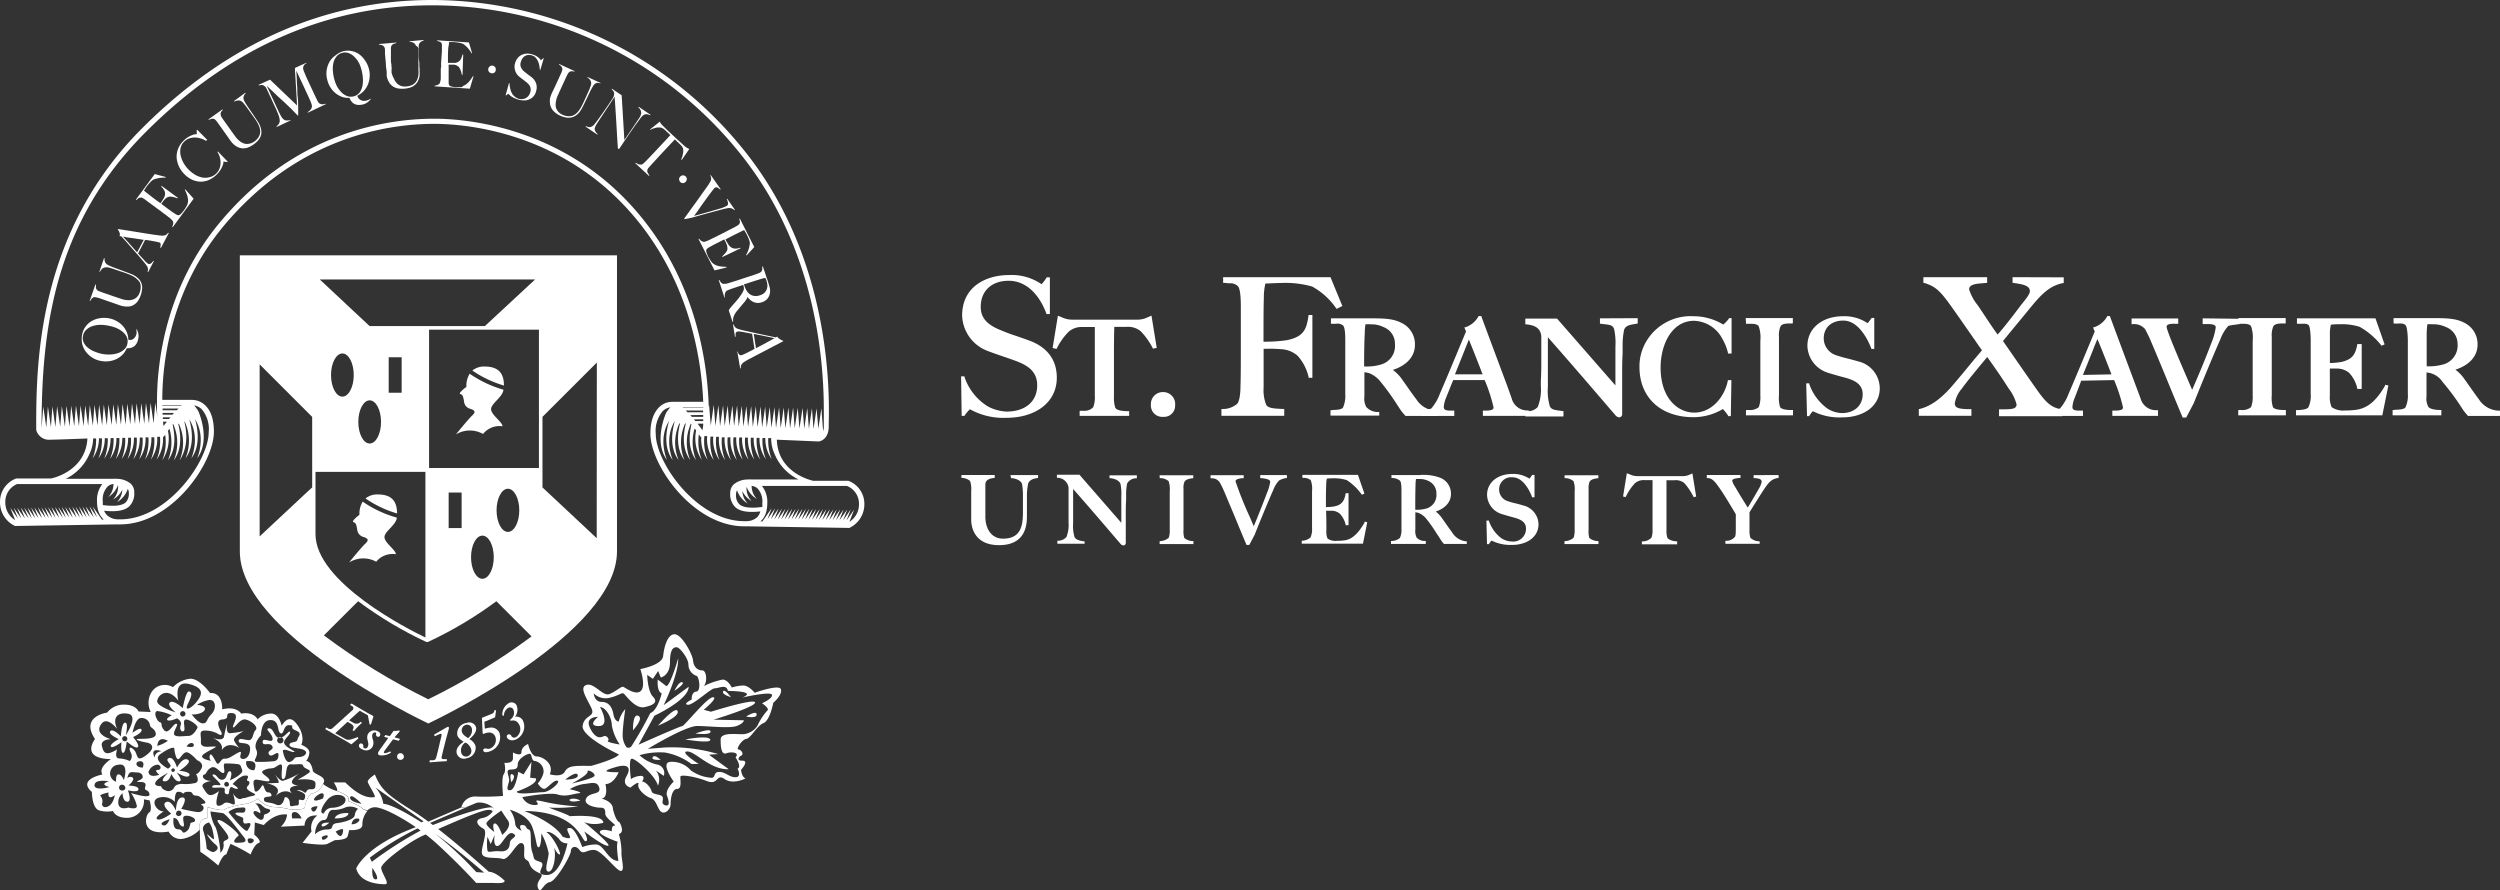 <?xml version="1.0" encoding="utf-8"?>
<svg viewBox="0 0 437.81 155.94" xmlns="http://www.w3.org/2000/svg">
  <rect x="0" y="0" width="437.81" height="155.94" fill="#333333" stroke="none"/>
  <g fill="#081d3f">
    <path d="m203.7 68.66a2.1 2.1 0 0 0 -2.15 2.18 2 2 0 0 0 2.15 2.16 1.94 1.94 0 0 0 2.09-2 2.1 2.1 0 0 0 -2.09-2.34z" style="fill: rgb(255, 255, 255);"/>
    <path d="m180.22 59.63c-.74-.28-1.4-.49-2-.71-.87-.29-1.7-.56-2.73-1-2.62-1-3.74-2.23-3.74-4.19 0-2.77 1.91-4.56 4.86-4.56 4.07 0 6 4 6.63 5.73v.1h.62v-6.43h-.6v.07a6.45 6.45 0 0 1 -.86 1.13l-.1-.07a9.26 9.26 0 0 0 -5.65-1.53c-3.76 0-8.16 1.87-8.16 7.12a6.88 6.88 0 0 0 4.5 6.18c1.08.41 1.79.65 2.55.91s1.35.46 2.36.83c1.94.73 3.74 1.75 3.74 4.26 0 2.84-2.07 4.61-5.39 4.61a7.84 7.84 0 0 1 -3.23-.89 9.72 9.72 0 0 1 -4.12-5.19v-.1h-.59l.1 6.93h.52v-.06a7.08 7.08 0 0 1 .92-1.1l.23.12a12.07 12.07 0 0 0 6.13 1.38c5.3 0 8.86-2.82 8.86-7 .02-3.12-1.66-5.38-4.85-6.54z" style="fill: rgb(255, 255, 255);"/>
    <path d="m201.47 55.36-.46.19a4 4 0 0 1 -1.86.43h-11.37a4.3 4.3 0 0 1 -1.88-.44l-.48-.19-.16-.05-.92 5.64.69.17.05-.11a11.16 11.16 0 0 1 2.06-2.9 3.45 3.45 0 0 1 2.48-.83h.57 1.54v3.12s0 2.34 0 3.27v5.27.31a4.92 4.92 0 0 1 -.28 2.07 2.09 2.09 0 0 1 -1.7.63h-.55-.13v.89h8.67v-.83h-.12-.52c-.65-.05-1.46-.11-1.78-.58a5.64 5.64 0 0 1 -.24-2v-5.89c0-1.85 0-4.7.06-6.29h1.53.59a3.52 3.52 0 0 1 2.5.76 12.22 12.22 0 0 1 2.1 2.95l.05.11.66-.14-.92-5.66z" style="fill: rgb(255, 255, 255);"/>
    <path d="m233 48.54h-18.8v1h.13c.36 0 .67.06.95.08a1.84 1.84 0 0 1 1.5.49c.52.56.52 2.8.52 4v6.49c0 2.32 0 5.61-.06 6.9 0 1.74-.23 2.79-.57 3.21a3.9 3.9 0 0 1 -2.49.92h-.28v1.19h11v-1.2h-.14c-1.76-.06-2.63-.15-3-.69a6.85 6.85 0 0 1 -.47-3.06c0-1.44 0-4 0-6.79h.66a22 22 0 0 1 2.35.07 4.69 4.69 0 0 1 2.95 1.16 8.42 8.42 0 0 1 1.92 3.73v.12h.66v-11h-.68v.12c-.34 2.25-.71 3.66-3.76 4.29a26.64 26.64 0 0 1 -4.12.27v-.15c0-3.22 0-5.78.06-7.6a10.62 10.62 0 0 1 .27-2.44c.58 0 1.91-.09 2.75-.09a17 17 0 0 1 5.44.62 12.27 12.27 0 0 1 4.21 3.82l.08.09 1-.5z" style="fill: rgb(255, 255, 255);"/>
    <path d="m251.6 71.92a4.25 4.25 0 0 1 -3.57-2c-.54-.69-1.18-1.61-1.81-2.51l-.86-1.22a7 7 0 0 0 -1.44-1.41c2.47-.8 3.87-2.39 3.87-4.38a4.13 4.13 0 0 0 -2.45-3.9c-1.39-.7-3-.75-5.23-.75h-5.39-1.64v.94h.13a5.09 5.09 0 0 0 .84 0 1.48 1.48 0 0 1 1.15.31c.39.39.39 1.92.39 2.66v4.51 3.12 1.68a5.11 5.11 0 0 1 -.4 2.41c-.26.33-.88.37-1.48.41-.2 0-.4 0-.59.06h-.12v.93h8.54v-.63h-.15a2.68 2.68 0 0 1 -2.14-.9 3.19 3.19 0 0 1 -.31-1.86v-4.2a4.63 4.63 0 0 1 .81.15 4.74 4.74 0 0 1 2 1.49 41.72 41.72 0 0 1 3 4.17l.2.29a8 8 0 0 0 1 1.33l.19.22h5.62v-.93zm-12.6-13.48a13.41 13.41 0 0 1 .12-1.64 5.81 5.81 0 0 1 .94 0 4.66 4.66 0 0 1 2.23.48 3.1 3.1 0 0 1 2 3 3.37 3.37 0 0 1 -2.46 3.56 8.71 8.71 0 0 1 -2.94.33c0-1.17 0-3.66.11-5.73z" style="fill: rgb(255, 255, 255);"/>
    <path d="m267.54 71.88a2.82 2.82 0 0 1 -2.81-2.12l-.73-2.06c-1.07-2.86-2.7-7.21-4.57-12.26v-.09h-.53v.08a4.07 4.07 0 0 1 -2.31 1.89h-.16l.31.74c-.43 1-.89 2.12-1.36 3.24-1.15 2.77-2.34 5.62-3.26 7.74a8.32 8.32 0 0 1 -1.47 2.5 5.15 5.15 0 0 1 -1.64.3h-.13v1h5.8v-.93h-.13-.5c-.75 0-1.21-.1-1.21-.63a5 5 0 0 1 .43-1.68c.2-.55.41-1 .63-1.58s.4-1 .6-1.46h5.5a28.7 28.7 0 0 1 1.56 4.79c0 .45-.52.52-1.24.56a3.67 3.67 0 0 0 -.51 0h-.12v.92h8v-1zm-7.9-6.33h-4.84c.9-2.23 1.5-3.75 1.94-4.85l.49-1.23c.53 1.27 1.34 3.32 2.41 6.08z" style="fill: rgb(255, 255, 255);"/>
    <path d="m280.19 55.75v.94h.13l.52.07c1.13.13 1.6.19 1.83.87a11.18 11.18 0 0 1 .23 3.05v4s0 1.33 0 2.82l-10.22-11.7h-5.56v1h.13c1.29.13 2.5.48 2.67 2.06v3.66c0 1.62 0 2.95-.08 4.13v1a8.23 8.23 0 0 1 -.55 3.63 2.27 2.27 0 0 1 -1.75.72h-.28-.13v.93h6.67v-.93l-.5-.06c-1-.13-1.61-.2-1.88-.77a9.57 9.57 0 0 1 -.35-3.46v-8.65c3.93 4.46 6.44 7.38 11.34 13.09l.48.56a1 1 0 0 0 .67.38.57.57 0 0 0 .52-.45v-6.44c0-1.65 0-3.13.08-4.32v-1.48a12.85 12.85 0 0 1 .27-2.68c.31-.73 1-.83 2-1l.37-.06v-.94z" style="fill: rgb(255, 255, 255);"/>
    <path d="m302.59 66.64c-.55 2.79-2.75 5.62-5.89 5.62-2.84 0-5.89-2.47-5.89-7.89 0-4.07 2-8.19 5.85-8.19a5.79 5.79 0 0 1 4.95 3.13 8.86 8.86 0 0 1 1 2.49v.11h.63v-6.2h-.46v.07a5.34 5.34 0 0 1 -1 1.06l-.1-.06a10 10 0 0 0 -5.15-1.4 9 9 0 0 0 -8.06 4.14 8.53 8.53 0 0 0 -1.36 4.75c0 5.34 3.71 8.79 9.45 8.79a10.06 10.06 0 0 0 5.11-1.4h.09a10.08 10.08 0 0 1 .89 1.15v.06h.46l.1-6.3h-.64z" style="fill: rgb(255, 255, 255);"/>
    <path d="m305.78 56.7h.13.65c.6 0 1.11.05 1.42.4a5.91 5.91 0 0 1 .3 2.57v4.51 4.76.31a5 5 0 0 1 -.28 2.06 2.44 2.44 0 0 1 -1.61.5 4 4 0 0 0 -.5 0h-.13v.93h8.24v-.94h-.36c-.63 0-1.58-.07-1.9-.49a5.62 5.62 0 0 1 -.2-2.08v-5.2c0-1.93 0-3.21 0-4.78v-.19a4.25 4.25 0 0 1 .25-1.87c.26-.49.89-.52 1.5-.55a4.75 4.75 0 0 0 .56 0h.12v-.94h-8.26z" style="fill: rgb(255, 255, 255);"/>
    <path d="m325.42 63.29c-.83-.24-1.48-.41-2.05-.55a17.17 17.17 0 0 1 -1.65-.48 3.12 3.12 0 0 1 -2.34-3c0-1.89 1.35-3.12 3.42-3.12 2.72 0 4.34 3.41 4.91 4.88v.09h.52v-5.43h-.46l-.12.17c-.17.23-.46.63-.58.75l-.13-.08a7.25 7.25 0 0 0 -4.17-1.14c-3.68 0-6.25 2.13-6.25 5.19a5.08 5.08 0 0 0 3.48 4.67l.43.14c.77.23 1.38.41 2.37.67 1.72.45 3.4 1.06 3.4 3s-1.43 3.29-3.63 3.29a5 5 0 0 1 -2.59-.82 8.94 8.94 0 0 1 -3.14-4.29v-.1h-.53l.14 5.59v.15h.42v-.07a5 5 0 0 1 .6-.79l.17.08a10.3 10.3 0 0 0 5 1c3.86 0 6.55-2.08 6.55-5.06a4.87 4.87 0 0 0 -3.77-4.74z" style="fill: rgb(255, 255, 255);"/>
    <path d="m352.45 48.54v1h.12l.44.07c1.1.17 2.47.38 2.47 1.37 0 .51-.67 1.34-1.16 1.95l-.35.44-.7.92c-1 1.33-2.29 3-3.44 4.3-1-1.38-1.61-2.34-2.23-3.26-.39-.6-.78-1.18-1.25-1.87a8.47 8.47 0 0 1 -1.51-2.78c0-.9 1.28-1 2.41-1.08l.62-.06h.13v-1h-11.17v1h.11c2 .59 2.85 1.43 4.69 4 .86 1.2 2.51 3.57 3.84 5.48.75 1.07 1.37 2 1.63 2.32l-1.41 1.66c-1.38 1.69-3.11 3.78-4.05 4.85-1.92 2.14-3.61 3.31-5.49 3.78h-.12v1.19h9.21v-1.17h-.13-.72c-1.25-.07-2.06-.18-2.06-1a5.1 5.1 0 0 1 1.17-2.51c1-1.4 3-3.8 4.51-5.62 1.49 2.08 2.69 3.82 3.73 5.48a7.76 7.76 0 0 1 1.41 2.82c0 .77-.79.84-2 .86-.32 0-.65 0-.94 0h-.13v1.21h11.1v-1.2h-.12c-1.88-.3-2.83-1.24-4.57-3.75-.62-.86-2.43-3.48-3.89-5.58-.83-1.21-1.55-2.24-1.83-2.64 1.27-1.56 3.43-4.16 5-6.08 1.94-2.35 3.32-3.62 5.52-4.07h.12v-1z" style="fill: rgb(255, 255, 255);"/>
    <path d="m374.86 69.76-.77-2.06c-1.07-2.86-2.7-7.21-4.57-12.26v-.09h-.52v.08a4 4 0 0 1 -2.31 1.89h-.16l.31.74-1.37 3.27c-1.14 2.76-2.33 5.6-3.24 7.71a8.48 8.48 0 0 1 -1.48 2.5 5.08 5.08 0 0 1 -1.64.3h-.13v1h5.8v-.93h-.13-.5c-.76 0-1.22-.1-1.22-.63a5.07 5.07 0 0 1 .43-1.68c.39-1 .7-1.84 1.11-2.93l5.76-.11a28.41 28.41 0 0 1 1.56 4.79c0 .45-.52.52-1.24.56a3.68 3.68 0 0 0 -.5 0h-.13v.92h8v-1h-.14a2.8 2.8 0 0 1 -2.92-2.07zm-5.09-4.2-5 .1c.9-2.23 1.56-3.81 2-5 .22-.51.39-.93.54-1.29.55 1.31 1.39 3.42 2.46 6.19z" style="fill: rgb(255, 255, 255);"/>
    <path d="m385.74 55.75v1h.13.65c.91 0 1.51.1 1.51.58a10.79 10.79 0 0 1 -.76 2.72c-1.15 3.08-2.53 6.28-3.2 7.82l-.17.4-1.06-2.46c-1.68-3.91-3.41-8-3.41-8.58a.34.34 0 0 1 .11-.28c.3-.29 1.11-.26 1.5-.24h.29.13v-.94h-8.17v1h.15a2.52 2.52 0 0 1 2.21.86 23.43 23.43 0 0 1 1.12 2.35c.81 1.88 1.59 3.79 2.43 5.81.92 2.24 1.87 4.56 3 7.24v.09h.66l1.31-2.5c1.47-3.63 3.33-8.19 4.67-11.2a7.13 7.13 0 0 1 1.4-2.35 7.64 7.64 0 0 1 1.2-.21l.62-.09h.13v-.94z" style="fill: rgb(255, 255, 255);"/>
    <path d="m392 56.7h.13.65c.6 0 1.12.05 1.42.4a5.91 5.91 0 0 1 .3 2.57v4.51 4.76.31a5 5 0 0 1 -.29 2.06 2.42 2.42 0 0 1 -1.61.5 4.45 4.45 0 0 0 -.5 0h-.13v.93h8.34v-.94h-.37c-.63 0-1.58-.07-1.89-.49a5.37 5.37 0 0 1 -.21-2.08v-5.2c0-1.93 0-3.21 0-4.78v-.19a4.4 4.4 0 0 1 .25-1.87c.27-.49.9-.52 1.51-.55a4.74 4.74 0 0 0 .55 0h.13v-.94h-8.28z" style="fill: rgb(255, 255, 255);"/>
    <path d="m417.65 67.6c-1.5 2.57-3 3.85-4.93 4.15a12.15 12.15 0 0 1 -2 .13 3.53 3.53 0 0 1 -2.39-.58 4.18 4.18 0 0 1 -.32-2v-.3c0-.59 0-1.29 0-2.34v-2.12h1.33a3.3 3.3 0 0 1 2.05.76 5.7 5.7 0 0 1 1.42 2.7v.11h.78v-7.86h-.78v.12c-.33 1.67-.81 2.53-2.69 3a12.09 12.09 0 0 1 -2.1.2c0-.18 0-.42 0-.7 0-1.06 0-2.83 0-4.45a6.2 6.2 0 0 1 .14-1.38 1 1 0 0 0 0-.17 8.89 8.89 0 0 1 1.37-.08 10.33 10.33 0 0 1 3.71.45 12.86 12.86 0 0 1 3.76 3.22l.07.09.53-.24-1.6-4.56h-13.75v.94h.13a4.42 4.42 0 0 0 .87 0c.46 0 .79 0 1.05.25s.36 1.73.36 2.73v4.51 4.76a4.75 4.75 0 0 1 -.4 2.38c-.28.36-.94.42-1.58.49h-.46-.13v.93h15.11l1.06-5.23-.55-.13z" style="fill: rgb(255, 255, 255);"/>
    <path d="m437.69 71.92a4.28 4.28 0 0 1 -3.58-2c-.53-.69-1.17-1.61-1.79-2.49-.31-.43-.6-.86-.88-1.24a6.79 6.79 0 0 0 -1.44-1.45c2.47-.8 3.88-2.39 3.88-4.38a4.15 4.15 0 0 0 -2.45-3.9c-1.4-.7-3-.75-5.24-.75h-5.39-1.63v.94h.12a5.09 5.09 0 0 0 .84 0c.5 0 .86 0 1.15.31s.39 1.92.39 2.66v4.51 3.12 1.68a5 5 0 0 1 -.41 2.41c-.26.33-.88.37-1.47.41-.21 0-.41 0-.6.06h-.19v.93h8.54v-.94h-.14c-1.17 0-1.95-.24-2.15-.58a3.06 3.06 0 0 1 -.31-1.82v-4.17a3.66 3.66 0 0 1 2.8 1.64 42.34 42.34 0 0 1 3.1 4.13l.17.26a8.47 8.47 0 0 0 1 1.35l.19.23h5.62v-.93zm-7.31-11.69a3.43 3.43 0 0 1 -2.47 3.58 9 9 0 0 1 -2.94.33c0-.27 0-.62 0-1 0-1.32 0-3.14 0-4.71a15.87 15.87 0 0 1 .12-1.64 5.9 5.9 0 0 1 .94 0 5 5 0 0 1 2.3.48 3.14 3.14 0 0 1 2.05 2.96z" style="fill: rgb(255, 255, 255);"/>
    <path d="m177.05 83.73h.14c1 .13 1.58.49 1.79 1a12.15 12.15 0 0 1 .16 2.28v2.65c0 2.36-.32 4.67-3.5 4.67-1.83 0-3-1.45-3.08-3.69 0-1 0-1.67 0-3.18 0-.72 0-1.71 0-2.59s.78-1.07 1.51-1.17h.13v-.52h-5.83v.52h.13a2.24 2.24 0 0 1 1.38.53 4.31 4.31 0 0 1 .2 1.78v5c0 1 .35 4.46 4.88 4.46 4.79 0 4.86-3.76 4.88-5v-.1c0-.62 0-1.33 0-2 0-.48 0-1 0-1.34a10.22 10.22 0 0 1 .23-2.4c.21-.5.71-.79 1.59-.91h.13v-.52h-4.83z" style="fill: rgb(255, 255, 255);"/>
    <path d="m194.29 83.73h.13c1 .13 1.6.49 1.8 1a8.42 8.42 0 0 1 .15 2.12v4.71l-7.28-8.36v-.06h-4v.53h.14a2 2 0 0 1 1.9 1.7v2.57s0 2.09 0 2.92v.66a5.67 5.67 0 0 1 -.37 2.52 2 2 0 0 1 -1.46.66h-.13v.52h4.77v-.42h-.13c-.93-.12-1.45-.36-1.64-.76a6.86 6.86 0 0 1 -.24-2.41v-6c2.5 2.84 4.29 4.93 7.19 8.31l1.11 1.3a.76.76 0 0 0 .52.28.44.44 0 0 0 .4-.36v-4.56c0-1.15 0-2.17.06-3v-1.08a9 9 0 0 1 .18-1.85 1.81 1.81 0 0 1 1.57-.91h.13v-.52h-4.77z" style="fill: rgb(255, 255, 255);"/>
    <path d="m203.1 83.73h.13a2.3 2.3 0 0 1 1.42.53 4.31 4.31 0 0 1 .2 1.78v3.16 3.34.22a3.63 3.63 0 0 1 -.18 1.42 2.5 2.5 0 0 1 -1.46.58h-.13v.52h5.92v-.53h-.15a2.31 2.31 0 0 1 -1.45-.54 3.94 3.94 0 0 1 -.14-1.44v-3.62c0-1.35 0-2.25 0-3.35v-.14a2.8 2.8 0 0 1 .17-1.29c.25-.46 1-.56 1.41-.62h.13v-.52h-5.9z" style="fill: rgb(255, 255, 255);"/>
    <path d="m220.7 83.73h.14c.56.06 1.6.17 1.6.62a7.39 7.39 0 0 1 -.53 1.89c-.85 2.27-1.89 4.84-2.35 5.92-.22-.53-.46-1.08-.69-1.63a59.79 59.79 0 0 1 -2.5-6.25c0-.29.41-.47 1.21-.54h.22v-.52h-5.8v.54h.15a1.63 1.63 0 0 1 1.51.81c.24.43.48.94.79 1.65.55 1.31 1.1 2.63 1.68 4 .65 1.58 1.32 3.22 2.13 5.12v.09h.52l.94-1.78c1-2.54 2.33-5.73 3.27-7.87a5.1 5.1 0 0 1 1-1.63 3.6 3.6 0 0 1 1.25-.43h.13v-.52h-4.67z" style="fill: rgb(255, 255, 255);"/>
    <path d="m238.94 91.56c-1.12 1.92-2.18 2.87-3.42 3.06a8.63 8.63 0 0 1 -1.39.09 2.41 2.41 0 0 1 -1.64-.39 2.92 2.92 0 0 1 -.21-1.39v-.18c0-.88 0-2-.05-3.31h1a2.29 2.29 0 0 1 1.42.53 4.26 4.26 0 0 1 1 1.89v.11h.51v-5.6h-.51v.13c-.23 1.16-.61 1.88-1.9 2.17a9.49 9.49 0 0 1 -1.55.14c0-1.61 0-2.92.05-3.9a4.18 4.18 0 0 1 .1-1s0-.06 0-.09a6.87 6.87 0 0 1 .92-.05 7.31 7.31 0 0 1 2.58.31 9.65 9.65 0 0 1 2.58 2.47l.07.09.44-.2-1.13-3.28h-9.72v.52h.27a2.06 2.06 0 0 1 1.18.4 4.28 4.28 0 0 1 .23 1.89v3.16 3.34a3.44 3.44 0 0 1 -.27 1.65 2.37 2.37 0 0 1 -1.4.57h-.13v.52h10.72l.75-3.76-.46-.1z" style="fill: rgb(255, 255, 255);"/>
    <path d="m254.25 93.15c-.38-.49-.83-1.14-1.27-1.77l-.6-.85a5.24 5.24 0 0 0 -.95-.94c1.7-.58 2.67-1.69 2.67-3.09a3 3 0 0 0 -1.75-2.78 8.19 8.19 0 0 0 -3.7-.53h-3.78-1.19v.52h.13a2.22 2.22 0 0 1 1.36.47c.26.26.26 1.37.26 1.84v3.16 2.19 1.18a3.59 3.59 0 0 1 -.27 1.66 2.33 2.33 0 0 1 -1.42.53h-.14v.52h6.09v-.53h-.15a1.84 1.84 0 0 1 -1.46-.6 2.67 2.67 0 0 1 -.22-1.42v-3a3.6 3.6 0 0 1 .51.1 3.34 3.34 0 0 1 1.38 1 23.91 23.91 0 0 1 1.72 2.43l.43.65.13.19a8 8 0 0 0 .68 1l.16.17h4v-.45h-.13a3.24 3.24 0 0 1 -2.49-1.65zm-6.36-8.15a9.18 9.18 0 0 1 .08-1.11 3.75 3.75 0 0 1 .61 0 3.24 3.24 0 0 1 1.55.33 2.35 2.35 0 0 1 1.42 2.25 2.46 2.46 0 0 1 -1.7 2.57 6.17 6.17 0 0 1 -2 .23c-.01-.89 0-2.88.04-4.27z" style="fill: rgb(255, 255, 255);"/>
    <path d="m266.73 88.51c-.58-.17-1-.29-1.44-.39s-.82-.21-1.15-.33a2.14 2.14 0 0 1 -1.61-2.06 2.11 2.11 0 0 1 2.35-2.14c1.88 0 3 2.37 3.4 3.39v.1h.45v-3.91h-.4l-.1.14c-.1.14-.28.39-.37.49h-.06a5.15 5.15 0 0 0 -2.95-.8c-2.61 0-4.43 1.51-4.43 3.68a3.62 3.62 0 0 0 2.5 3.32l.28.09c.55.16 1 .29 1.69.48 1.24.32 2.35.73 2.35 2a2.24 2.24 0 0 1 -2.5 2.26 3.58 3.58 0 0 1 -1.8-.56 6.35 6.35 0 0 1 -2.18-3v-.1h-.45l.1 4.12h.37v-.07a4.71 4.71 0 0 1 .39-.53h.09a7.39 7.39 0 0 0 3.52.74c2.73 0 4.65-1.48 4.65-3.6a3.47 3.47 0 0 0 -2.7-3.32z" style="fill: rgb(255, 255, 255);"/>
    <path d="m274 83.73h.13a2.35 2.35 0 0 1 1.43.53 4.31 4.31 0 0 1 .2 1.78v3.16 3.34.22a3.79 3.79 0 0 1 -.19 1.42 2.44 2.44 0 0 1 -1.45.58h-.14v.52h5.95v-.53h-.14a2.32 2.32 0 0 1 -1.46-.54 4.23 4.23 0 0 1 -.13-1.44v-3.62c0-1.35 0-2.25 0-3.35v-.14a3.09 3.09 0 0 1 .17-1.29c.25-.46 1-.56 1.41-.62h.13v-.52h-5.91z" style="fill: rgb(255, 255, 255);"/>
    <path d="m296.31 82.94-.33.14a2.73 2.73 0 0 1 -1.28.3h-8a3 3 0 0 1 -1.29-.31l-.34-.13-.17-.06-.66 4.06.44.12.06-.12a9.65 9.65 0 0 1 1.55-2.29 2.34 2.34 0 0 1 1.71-.57h.4 1v2.3s0 1.79 0 2.45v3.69.22a3.68 3.68 0 0 1 -.19 1.42 2.13 2.13 0 0 1 -1.55.65h-.13v.52h6.18v-.53h-.13c-.38 0-1.28-.18-1.58-.61a4.08 4.08 0 0 1 -.16-1.41v-4c0-1.25 0-3.49 0-4.68h1 .42a2.34 2.34 0 0 1 1.73.52 11.37 11.37 0 0 1 1.56 2.34l.05.11.44-.11-.66-4.06z" style="fill: rgb(255, 255, 255);"/>
    <path d="m307.1 83.21v.52h.34c.64.09 1.07.18 1.07.64a4 4 0 0 1 -.55 1.31c-.78 1.38-1.54 2.65-1.88 3.21-.69-1.08-1.48-2.36-2-3.26l-.21-.35a4 4 0 0 1 -.52-1.08c0-.36.7-.44 1.26-.5h.19v-.52h-5.9v.54h.1c.9 0 1.37.66 2.36 2.09.65.93 2.22 3.56 2.62 4.24v1.59 1c0 .54 0 1.29-.21 1.44a1.94 1.94 0 0 1 -1.44.63h-.17v.52h6v-.43h-.13a2.38 2.38 0 0 1 -1.49-.61 4.08 4.08 0 0 1 -.16-1.41v-3.07c1-1.6 2.18-3.49 2.53-4 .82-1.21 1.27-1.8 2.44-2h.13v-.52z" style="fill: rgb(255, 255, 255);"/>
  </g>
  <path d="m52.4 135.44a12.15 12.15 0 0 1 -2.87 1.3c-.5 0-1.16-.82-1.44-1.2.32.46 1 1.57.6 1.57s-1.94.09-1.94.09 3.15.47 1.39 2.32c0 0 1.48-1.67 3-.56 0 0-1.33-1.26 1.17-1.39-1.03-.09-2.08-.5.09-2.13z" style="fill: rgb(255, 255, 255);"/>
  <path d="m54.76 134.84s-.24-1.56-1.16-1.56a2.58 2.58 0 0 0 .58-1.5c0-.84-1.41-1.35-1.41-1.35s.83-1.54-.86-3.71c-1.25-1.61-2.12-.3-2.59.35 0 0-.46-2.29-2-2.1a3.25 3.25 0 0 0 -2.2 1s-.65-1.39-2.87-1c0 0-.84-1.39-3.34-.74 0 0 .19-3-2.13-2.87 0 0-1.76-2.5-3.43-2.5a4.88 4.88 0 0 0 -3.06 1.48 2.79 2.79 0 0 0 -3.52.55 3.53 3.53 0 0 0 -.37 3.8l-2.13-.09s-.46-1.2-2.5-1.2a3.63 3.63 0 0 0 -3 1.39s-4.81.64-2.13 4.63c0 0-2.68 3.43 2.78 3.52 0 0-2.31 1.48-1.48 2.69 0 0-4.45.83-1.85 3.05 0 0 0 2.88 1.3 3.25a5.08 5.08 0 0 0 2.4.09s.37 1.2 2.41 1.2a2.94 2.94 0 0 0 3-3.24l1 .19s.55 1.76-.09 2.13-1.67 4.17 3.42 3.33a2.4 2.4 0 0 0 2.23 1.3 5.42 5.42 0 0 0 3.24-1.67 1.48 1.48 0 0 1 1.33-2v-1.93s2.65.81 3.06.4 3.6-1 4-1a7.45 7.45 0 0 0 1.8-.9 4.11 4.11 0 0 0 2.65 1.49 11 11 0 0 1 2.7.36s2.84.27 2.84-.32.72-2.39 1.26-2.39a2.78 2.78 0 0 0 1.94-1.7c.9-1.42-1.82-1.55-1.82-2.43zm-9.06-6.05s0-2.69 1.66-2.69 1.12 2 1.77 2.31.44-1.51 1.56-1.42-.2.38 1.1.93.39 1 .3 1.61-1.39.27-1.39.92 1.85.47 2.6.93 0 1.2-1 1.2-.56.47-1.49.84-1.29-2-1.29-2c.46-.37 1.29.28 1.94.28s-1.39-.74-1.67-1.48 1.12-1.49 1-2-.92 1-1.85 1-1-1.76-1.85-1.67.65.93.65 1.85-1.74-.4-1.74.5 1.2 0 1.66.74-1 .74-.55 1.48 1.66-.93 1.66.09-.64 1.12-1.11 1.12a21.53 21.53 0 0 1 -2.68.09c-1-.09.46-.93-.1-2.13s.82-2.5.82-2.5zm3.39 1.4a.55.55 0 0 1 0-1.1.55.55 0 0 1 0 1.1zm-4.57 4.69a1.3 1.3 0 0 1 -1.39-1.57c2.41-.31 1.39 1.57 1.39 1.57zm-6.39-6.39s.93.65.65-.28c0 0-1.39-2.13.18-2.22s.1-1.2 1.67-1.11-.09 2.31.19 2.5 1.18-1.58 2.18-1.38 2.32 1.3 1.76 1.85-.37 1.86-1.3 1.76-1.66-.46-1.66.19 2-.09 2 1.3-.84 2-1.49 1.76.37-1.49-.46-1.12-1.76 1.21-2.5 1.12-1 1.48-1.48.64-.93-1.76-1.12-1.2a.94.94 0 0 0 .19.93s-2.41-.37-1.21-1.21 2.69-1.29 1.76-1.29-2.4.36-2.31-.84-.46-1.95.74-1.95a4.55 4.55 0 0 1 2.21.55zm-3.89 8.62a7.21 7.21 0 0 1 -2.22.18s-1.12-.09-1.49.56a1.12 1.12 0 0 1 -1.57.56c-.74-.28-.74-.74-.74-.74s-1.3.09-1-.65 2.22-1.67 2.22-1.67-1.57 1.39-.65 1.48 1.21-1.3 1.21-1.3.64 1.39 1.39 1.3-.47-1.57-.47-1.57 1.86 1.2 2.23.55-1.76-.83-1.76-.83 2.41-1.49 1.48-1.95-1.87 1.39-1.87 1.39-.56-1.95-1.39-1.67.37 1.11.27 1.39a1 1 0 0 1 -.46.47s-2.78-1.49-1.39-2.51 2.5-1.38 2.5-1 .28 1.85.65 1.85.84-1.21 1.48-1.21 1.86 1.39 1.86 1.39 1.29.47.74 1.49-.93.92-.93.92.74 1.29-.09 1.57zm-4.24-2.24a.31.31 0 1 1 .31.31.31.31 0 0 1 -.31-.31zm-2.92-2.21c-.92-1.94 1.21-1.11 1.21-1.11-1.29.18-1.19 1.11-1.19 1.11zm.47-2s0-1.94 1.85-.92a6.51 6.51 0 0 1 -1.83.88zm5.09.1c.65-1 1.39-.65 1.3-.19s-1.28.15-1.28.15zm4.17-8.16c1 0 1.12 1.58.19 2.5s-.65 1.58-1.48 1.58-1.95-1.58-1.95-1.58c.83.1 2.22-.27 2.32-.92s-1.39-.74-1.39-.74a5.36 5.36 0 0 1 2.33-.88zm-5.56.19s-1-3.71 1.86-3 2.22 2 1.29 3.15-2.22 1.76-1.48.28.74-2 .19-2.13-1.11 2.91-1.11 2.91-1.58-1.48-2.23-1 1 1.76 1 1.76-3.24-1-3.24-1.94 1.71-2.76 3.74-.07zm1.23 2.21a.47.47 0 1 1 -.46-.46.46.46 0 0 1 .46.46zm-4.82-.46a7.28 7.28 0 0 1 2.41.74s-1.11.55-.74.83 1.67-.31 1.67-.31.92.47.64 1.21.19 1.3.56 1-.37-2 .37-2 2.23 1.11 2 1.48-.74 1.39-1.58 1.39-2.31.28-2.5-.28.93-1.85.37-1.85-1.39 2-2.13 1.11-.18-1.2-.74-1.39-1.26-1.96-.33-1.96zm-9.82 6.11c-.28-1.2 1.57-1.2 1.57-1.2-1.85-.56-2.59-1.58-1.57-2.78s2.69 1 2.69 1c-.84-1.76-.19-3 1.85-2.69s-.37 3.8-.37 3.8.55-2.23-.09-2.23-.75 2.41-.75 2.41-1.39-1.48-1.85-.92 1.48 1.39 1.48 1.39-1.57.83-1.39 1.3 1.86-.75 1.86-.75-.19 1.86.28 1.86.64-2 .64-2 1.58 1.39 1.95 1-.84-1.76-.84-1.76 1.67-.74 1.49-1.3-1.58.56-1.58.56.47-2.6 1.48-2.6a1.48 1.48 0 0 1 1.58 1.26c0 .46.83.55 1 1.39s-1 1-2.69 1 .37.55 1.11.65 1.77.83-.09 2.22-1.39-.19-2.13-.93-1-.37-.56.47a1.25 1.25 0 0 1 -.18 1.48 4.84 4.84 0 0 0 -1.85-.46c-.93 0-.37-1.58-.37-1.58-2.02 1.24-2.39.59-2.67-.62zm4.46-1.29a.45.45 0 1 1 -.45-.44.45.45 0 0 1 .45.41zm2.7 5.06c-1.39 0-1.39-1.11-.46-1.11s.46 1.11.46 1.11zm-8.43 3.06c0-1.11 2.5-.65 2.5-.65-1.85.56.1 1 .1 1s-2.63.76-2.63-.35zm2.43 3.71c-.93.46-1.2-.19-1.11-.47a1.39 1.39 0 0 0 -.28-1.3c-.37-.27 1.39-.64 1.39-.64-.19 1.57 1.11.46 1.11.46s-.23 1.48-1.11 1.95zm1.39-4.27a1.53 1.53 0 0 1 .37-3c1.95-.37.93 2.69.93 2.69s-.37-1-.93-1-.42 1.31-.42 1.31zm1.58 1a.51.51 0 0 1 -.51.51.51.51 0 1 1 0-1 .51.51 0 0 1 .46.47zm1 1a6.23 6.23 0 0 1 1 2.22c0 .74-1.48.28-1.48.28s-1.57.56-1.76-.65a2 2 0 0 1 .74-1.85s0 1.48.84 1.48.09-2 .09-2 1.85.47 1.85-.18-1.76-.65-1.76-.65 1.21-1 .74-1.39a.7.7 0 0 0 -.92.09c.27-1.39.83-1 1.66-1s1.12.56 1 .93-1.48.74-.74.74 1.48 0 1.21.84.55.36.74 1.29-3.25-.2-3.25-.2zm3.06-3.8a1.87 1.87 0 0 1 1.49-1.21c.74 0 .83.93.09.93s.28.84.28.84c-1.8.59-1.89-.33-1.89-.61zm2.6 9.45c-.65-.28-.37-.65 1.11-1.11-.04-.05-.5 1.34-1.15 1.06zm4.72-.28c-.18.37-.09.93-.83 1.39s-.37-.46-1.39-.46-.74-2-.74-2c1.11.19.74 1.11 1.48 1.48s0-1.2.28-1.66 1.94 0 2 .55-.65.28-.84.65zm-2.5-1.85a.47.47 0 1 1 .46.46.46.46 0 0 1 -.5-.51zm4.5-1.44c.65.37.19 1.3-.74 1.21s-2.87-.56-2.87-.56 1.29-2 .18-2-1.11 2.32-1.11 2.32-.83-2-1.76-1.49.93 2 .93 2-1.76 1.3-2.41 1 1.11-1.39 1.11-1.39c-1.2.09-2.5-1.94-.83-2.41a2.88 2.88 0 0 1 2.77.74s-.09-1.76.56-1.76a1.17 1.17 0 0 1 .93.37s0-.37.92-.37.47.56 1.12.65.65 0 1.57.84-1.02.48-.37.85zm8-1.39c-.93.28-.37 0-1.11.28s-1.48-1-1.48-1a5.09 5.09 0 0 1 .37 1.76c-.1.56-.56 0-1.3-.09s-.74.55-1.58.55.1-2.59.1-2.59c-1.86 1.48-2.14.37-2.78-.56s1.48-1.2 1.48-1.2c-1.58 0-1.76-1-1.3-1.11s.37-.75 1.21-1.21 1.57.93 2.13.93-.28-1.67.37-1.67a15.35 15.35 0 0 1 1.94.09c.84.1.65.19 1 1s-2.13 1.86-2.13 1.86.56-1.49 0-1.58-.46 1.39-1.3 1.48-.92-.92-1.57-.92.65.92 1.11 1.57-.93 0-1.3.47.93.18 1.76.27 0 .84.65 1.11.37-.46.65-1 .56.1 1.21.1-.74-.84-.74-.84 1.26-1.5 2.26-1.5-.09.84.37.93.37.55 0 .93 0 .74.93 1.2-.05.46-.98.74zm-3.24-2.27a.42.42 0 1 1 -.42-.42.42.42 0 0 1 .39.42zm14.17.88c-.83 0-.46.93-1.11.46a1.4 1.4 0 0 0 -1.2-.27s1.57.37 1.48 1-.19.84-.83.65.09 1-.65 1-1.21.47-1.21-.37-.65-1.3-.92-1c0 0-.28 1.76-1.49 1.21s-2.13-.19-2.13-.93 1.58-.18 1.3-.83-.65-.1-1-.65-.37-1.39-.74-.74-1.11 1.29-1.21.55-.46-1.76.28-1.76 2.6.65 2.32 0-1.95-1.2-.93-1.67 1.3-.18 1.86-.46 1.38-1.11 1.29.09-.18 2.23.37 1.86.1-2.6 1.21-2.51 2-.27 2.13.28 1.67.65 1 1.21a12.67 12.67 0 0 1 -2 1.2s3.15-.37 3.15.65-.16 1.03-1 1.03z" style="fill: rgb(255, 255, 255);"/>
  <path d="m38.82 131.39c1.13-1.76 3.11-.4 3.11-.4a5.17 5.17 0 0 1 -.93-1.29c-.27-.65 1.67-1.67 1.67-1.67a14.56 14.56 0 0 1 -2.41.37c-.83 0-.46-1.76-.46-1.76a21.44 21.44 0 0 0 -.56 2.31c-.13.79-1.31.51-2 .28 1.63.69 1.76 1.57 1.58 2.16z" style="fill: rgb(255, 255, 255);"/>
  <path d="m86.42 141.48-.14-.06c-1-.24-5.12 1-9.88 2.83l-.59.23-.49-.37c.8-.34 3.81-1.65 6.57-2.82-1.27.24-1.11.12-1.11.12-2.75 1.17-5.45 2.34-5.76 2.48-1-.73-1.9-1.37-2.7-1.87-4.63-2.87-5.65-3.89-6.67-6.39 0 0-1.25.83-1.25 1.25s1.62 2.73 1.16 2.73-2 .46-5.1-2.59h-2s.93 1.48.47 1.48c0 0 2.59.74 2.13 1.8 0 0 2.47 1 2.47 1.38a5.34 5.34 0 0 1 .8.26 1.84 1.84 0 0 1 1.36-.57c1.15 0 4.1 1.41 7.12 3.49-8.9 3.29-10.43 7.22-10.43 7.22.69 2.65 4.15 2.77 5.07 2.77s-.69-2-.69-2.88 4.84-4.61 7.61-5.76a.75.75 0 0 1 .18-.08c.78.6 1.54 1.25 2.26 1.91 4 3.71 6.58 6.58 6.58 6.58h2.5c1.11 0 2.41.19 2.5-.37 0 0-1.57-1.58-2.78-1.58 0 0-4.59-4.14-8.87-7.49 3.22-1.41 7.64-3.35 8.8-3.35.63 0 .81.2.7.46.27-.12.18-.81.18-.81zm-25.09-1.86c.16-.66 1.47.62 2 1.15-.33-.06-2.19-.41-2-1.15zm4.47 14.38c-.81 0-.58-2-.58-2s1.39 2 .58 2zm-.69-3.11-.35-.69a52.82 52.82 0 0 1 8.37-5.13l.53.38a68.29 68.29 0 0 0 -8.55 5.48zm8.7-6.87s-4.82-3.15-6.68-3.25a5.49 5.49 0 0 0 -1.39-2.87l8.43 5.93zm11 8.8-1.39-.09a64.25 64.25 0 0 0 -7.21-6.73s3.62 2.51 8.62 6.86z" style="fill: rgb(255, 255, 255);"/>
  <path d="m114.3 132.61c-.34.58 1.39.46 1.39.46s-1.04-1.07-1.39-.46z" style="fill: rgb(255, 255, 255);"/>
  <path d="m130.66 125.47s1.85.46 1.85-.35-1.85.35-1.85.35z" style="fill: rgb(255, 255, 255);"/>
  <path d="m86.42 141.48a.26.26 0 0 0 -.14-.06z" style="fill: rgb(255, 255, 255);"/>
  <path d="m136.77 120.74c-.23-1-4.61.58-4.61.58s-1-1.27-2-1.27a7.26 7.26 0 0 0 -2 .35s-.69-1.39-1.61-1.39a13.4 13.4 0 0 0 -3.34 1.16c.69-.58.58-2.77-.23-2.77s-1.5-.57-1.61-1.73-2-4.6-3.23-4.6-1.84 2.18-2 3.8-4 2.3-4 2.3 1 2.88.11 3.8-2.76-.57-3.11-.69-1.26.81-2.41 1.27-2.65-2-4-1.61 0 2.3.81 4-1.15 1.15-1.5 3.11 6.34 5.07 6.34 5.07c-.46.81-4.84 2-4.84 2-2.77 0-4-.12-4.61 1s-2.65.47-2.65.47c.81-1.85-1.27-3.12-2.3-3.12s-1.5-2.18-1.5-2.18-1.15.46-1.15 1.38-1.5.11-1.5.11v1c0 1-1.5.81-1.5.81s.35 1.38-.11 2-.12 3.8-.12 3.8a41.63 41.63 0 0 1 -4.61.11 2.48 2.48 0 0 0 -2.65 1.73.27.27 0 0 1 -.11.16s-.16.12 1.11-.12l1.6-.67a1.84 1.84 0 0 1 .4-.06 3.76 3.76 0 0 1 2.53.92s.09.69-.22.81a2.77 2.77 0 0 1 -1.74 1c-1.49.34-.69 1.38.23 1.84s-.46 3.34-.23 4.38 2.54.57 3.58.92 2.42-2.77 3.22-2.77.58 1 .58 2.08.69.69.92 1.49.81 1.27 1.84 1.73-.8 1.27-.34 2.54.92-.81 2.07-1 3.69-4.72 3.69-5.42.8-1.15 1.5-.22 1.15 0 2.53 0 3.92 3.68 4.72 3.68 0-2.3.12-3.34a11.94 11.94 0 0 0 -.46-3.11c1.15-.35.11-2.07.11-2.07-.69-.24-1.15-2.31-1.15-2.31 0-1.38-2-1.84-2-1.84 1.27-.12.69-2.54.69-2.54 1.5 0 2.31-2.07 2.31-2.07-3.11 0-2.42-.35-.46-.92s2.76 0 1.84 1.61.69 2 .69 2 1.61-1.38 1.38-.58 1.16 2.08 2.19 2.42 1.16 2 1.85 2.42 1.61-.46 1.61-1.38.23-2.65 1.15-2.65.46-1.84.58-2.19 2.53 0 4.61.81 1.61-1.39 3.11-.35 3.68-.11 3.68-.11c-.69-.23-.8-1.5-.8-1.5s1.5-1.61.23-1.61-.35-.81-.35-.81c.81-.23.12-1.15-.34-1.15s.57-1.73 1.38-1.85 1.84-2.3 3-2.76 1.73-3.57 1.73-3.57 1.58-1.29 1.35-2.33zm-33.87 14.4c-.12-.57 1.61.35 1.15.81s-3.92 1.27-3.92 1.27 2.87-1.5 2.77-2.08zm-1.73.58c.23.81-2.19.81-2.19.81s1.96-1.62 2.19-.81zm-12-.92c.69-.12 1.5.11 1.5-.92s1.63-1.88 2.09-1.88.23 1.27.92 1.27a1.86 1.86 0 0 1 1.5 2.07 4.3 4.3 0 0 1 -1 1.85s.69 1.15 1.27.92 1.61-1.61 2.19-1.38-1.38 2-2.54 2-4.6.57-4.6-.12c0 0 3.8-1.27 3.34-2.3l-1-.12.23-2.76-1.38 2.19-.92-.47s-.47 3.11-1.39 3.23-.34-.92-.23-1.61-.65-1.86.04-1.97zm-1.38 7.14s.34.58 1.15 1.73-1 2.54-1 2.54-.69-2-1.27-2-.11 1.49-.11 1.49-1.38-1-1.38-1.49 2.63-2.27 2.63-2.27zm1.49 5.65c0 .8-.34 1.61-1.72 1.49s-2 .35-2.19-.11a8.36 8.36 0 0 1 0-2.42l.57 1.27.69-1.61s-.34 1.95.46 1.95 1.73-2.76 2.77-2.19-.56.81-.56 1.62zm6.45 5.64c-2.53 0 .24-1.84-1.15-2.3s-.92-.46-1.38-1.73 0-3.8-.58-3.92-.34-.8-1.15-.8-.11 1-.11 1-1.15-.34-1.15-1.38a4.9 4.9 0 0 0 -.93-2.3s3.11.8 3.92 3 .69 3.69 1.15 3.57.46-2.42.46-2.42a12.21 12.21 0 0 1 1.27 3.46c0 1-.92 3.23 0 3.23s1.38-3 .92-4.27c0 0 .58 1.27 1 1.27s-1.15-3.22-2.31-3.92c0 0 .7-.34 2.19 1.16a1.57 1.57 0 0 0 1.5.8s-1.09 5.55-3.63 5.55zm10.27-10.71c0 .8 2.19 2.07 1.61 2.07s-.46 1-.46 1-1.61-.58-2.07 0 3.11 1.84 3.11 1.84c-.35.46.11 3.34.11 3.34-1.84 0-2.53-2.88-3.91-2.88a6.51 6.51 0 0 0 -2.42.46s-1.16-3.22-2.08-3.34-.46.58-.11 1.39-1.27.11-1.27.11c-1.5-2.53-6.68-4.49-6.68-4.49 9.33.11 10 5.3 10.71 5.3s-.23-1.73-.23-1.73 3.23 2.53 4.15 2.53-4.15-4.14-4.15-4.14a5.29 5.29 0 0 0 3.34.11c0-1.61-5.87-1.15-5.87-1.15-.58-.46-4.61-1.73-3.34-1.5a26 26 0 0 0 4.83-.23 34.35 34.35 0 0 1 -6-.81c-2.88-.69 0 .58-1.61.58a2.41 2.41 0 0 1 -2.19-1.38s4.84-.92 6.22-.46 2.65-.12 3.69-.23-1.61-.7-1.61-.7a6.71 6.71 0 0 1 2.53-.92c1.27-.11 2.31-.57 2.65.69s-1.73.7-2.3 1.85 1.61 1.61 2.42 1.61.93.27.93 1.08zm.46-12.79c.35-.23-.23-1-.69-.81s-1.38.69-2.42-1.38 1.38-2 1.38-2-2 1.61.12 1.61.23-3.34.23-3.34c1.15.12 2.07 2 2.07 3.23a8.55 8.55 0 0 0 1.38 3.34s-2.41-.38-2.06-.65zm27-6.57s1.38.92.92 1.27a10.64 10.64 0 0 0 -1.73 2.65 3.25 3.25 0 0 1 -2.76 1.5c-1 0-3.69-.35-3.69.92s.12 2.76 1 2.42 2.42-.12 1.61.69c0 0 1.15 1.73.35 2 0 0 .8 1.5-.35 1.5s-1.73-.93-2.88-.93-.46 1.27-1.61 1a6.94 6.94 0 0 1 -3.34-1.27 4.36 4.36 0 0 0 -3.58-1.49c-1.84.11.58 3.45.58 3.45s-1.61 1.5-1.15 2.54c0 0 .81 2-.35 1.61s.46-1.5-1.15-1.84-.92-.46-1.61-1.39-1.27-.92-1.27-.92.69-1-.23-1a3.41 3.41 0 0 0 -1.73.57s-.46-3.45.12-3.57 4.14 2.88 4.61 4.72a2.58 2.58 0 0 0 -.35-2.65l1.38.93a1.52 1.52 0 0 0 -1.26-2 6.62 6.62 0 0 1 -3-1.62 12.7 12.7 0 0 1 4.49-.46 10.92 10.92 0 0 1 4.61 2h1.27s-3.46-2.19-2-2.19 4 3.23 7.26 3.11l-3.46-2.53c1.15-.12 1.62-.12 1.62-.12a28 28 0 0 0 -9.45-1.15l-2.88.23s6.56-4 8.64-4 5.64.46 6.91 0 1.27-1 1.27-1l-5.3-.11s7.26-2.19 7.26-3-7.72 1.61-7.72 1.61l-1.27-.34s2.65-2.19 1.61-2.19-5 5.07-5.41 5.07-7.61 3.23-7.61 3.23l2.77-5.07s6-2.77 6-5.07l-4.38 3.22s2.65-5.41 2.54-8.18c0 0-1.39 4.84-2.08 4.84l-1.49-1.15s-.23 2.07.69 2.42c0 0-.7 3-2 3.46a65.45 65.45 0 0 1 -3.34 5.87.71.71 0 0 1 -.81.12 3.57 3.57 0 0 1 -.69-2.19c0-1.39.46-4.5.46-4.5a5.31 5.31 0 0 0 -1.15 2.19s-.69 0-.92-1.26-.81-2.19-2.08-2.19-1.38-1.5-1.38-1.5a2.93 2.93 0 0 0 2.65.81c1.61-.35 2.19-.93 2.53-.81s2 2.76 3.69 2.42 2.42-.92 1.5-1.85-1-3.8-1-3.8l1 .69.92-1.38.46 1.15s1.61-.34 1.61-2.65.58-2.65 1.16-2.65 2.07 2 2.07 3a2.09 2.09 0 0 0 1.38 2c.46 0 .92 2.65 0 2.76s-.8 1.39-.8 1.39-1.62.8-.69.92 4-2.88 4.72-2.88 2.07-.81 2.3.46c0 0 5.3 0 2.54 1.15 0 0 5.07-1.15 5.18-.46s-1.76 1.47-1.76 1.47z" style="fill: rgb(255, 255, 255);"/>
  <path d="m121.79 128.46s2.65.35 2.65-.34-2.65.34-2.65.34z" style="fill: rgb(255, 255, 255);"/>
  <path d="m111.77 125.35c-1-.46-.92 2.54-.92 2.54s1.96-2.08.92-2.54z" style="fill: rgb(255, 255, 255);"/>
  <path d="m99.79 140.21c.34.35 1.84 0 1.84 0-.81-.57-2.19-.34-1.84 0z" style="fill: rgb(255, 255, 255);"/>
  <path d="m120 129.5s4.72.81 4.38 0-4.38 0-4.38 0z" style="fill: rgb(255, 255, 255);"/>
  <path d="m89.76 135.61c-.69-.35-.23 1.38-.23 1.38s.92-.99.23-1.38z" style="fill: rgb(255, 255, 255);"/>
  <path d="m119.49 119.48c-.58-.23-1.38 1.49-1.38 1.49s1.95-1.26 1.38-1.49z" style="fill: rgb(255, 255, 255);"/>
  <path d="m126.63 121.09c-.23.57 1.38 1 1.38 1s-1.15-1.58-1.38-1z" style="fill: rgb(255, 255, 255);"/>
  <path d="m115.23 127.08s3.8-1.5 3.45-2.54-3.45 2.54-3.45 2.54z" style="fill: rgb(255, 255, 255);"/>
  <path d="m63.49 141.68c0-.38-2.47-1.38-2.47-1.38.46-1.06-2.13-1.8-2.13-1.8a7.35 7.35 0 0 1 -2.32-1.21 2.78 2.78 0 0 1 -1.94 1.7c-.54 0-1.26 1.81-1.26 2.39s-2.84.32-2.84.32a11 11 0 0 0 -2.7-.36 4.11 4.11 0 0 1 -2.65-1.49 7.45 7.45 0 0 1 -1.8.9c-.41 0-3.61.59-4 1s-3.06-.4-3.06-.4v1.93a1.48 1.48 0 0 0 -1.33 2l.09 3.89a28.32 28.32 0 0 1 3.15 2.41s.74-1.94 1.39-1.94l.74-1.86a27.43 27.43 0 0 1 3.53 1.86s.64-1.76 1.39-2-.75-1.48-.75-1.48l.1-2.13 1.57.46s1.76-2.13 4.08-1.85a3.29 3.29 0 0 1 -1.11 2.13l4.17-.19s-.1-1.94 2.22-1.76a2.67 2.67 0 0 0 -1 2.78l-1.57 2s3.61.55 4.35.18l1.3-.65s2 0 2.22-.65.28-1.11.28-1.11 2.32.19 2.32-.92a3.59 3.59 0 0 1 .86-2.4 5.34 5.34 0 0 0 -.83-.37zm-25.92 7.47c-.46.28-1.39-.55-1.39-.55a11.85 11.85 0 0 0 -.55-3c-.47-1.2.93-1.57.93-1.57.64.46.92 2.59.92 2.87s-.74-.46-1.11-.74.46 1 1.3 1.67.33 1.05-.1 1.32zm3.9-1.57c-1 0-.1-.93.28-1.21s-2.69-2.77-3.43-2.77.46 1 1.39 2.4-.75.84-.56 1.76a1.78 1.78 0 0 1 -.56 1.58c0-1.11-.55-4.26-1-4.73a7.16 7.16 0 0 1 -.74-2.5l2.13.28c.65.09 2.88 3.15 3.71 4.17s-.2 1.02-1.22 1.02zm-1.47-5.37a3.47 3.47 0 0 1 1.67-.75c.74 0 1.39-.27 1.3.37s-.46.47-1.2.47-.75.28.18.65.56.27.65.92.74.19 1.11.28 0 .74-.37 1.3-3.34-3.24-3.34-3.24zm3.52 5.37s-.55-.93.47-.74.07 1.16-.49.74zm3-5c-.56.09-.09.55-.56.92s-1.62-.84-1.57-1.2c.09-.65 1.11.09 1.11.09s.37 0-.28-1.11a1.17 1.17 0 0 0 -.55-.56 2.52 2.52 0 0 1 .55 0c.74.09.74.74 1.67.93s.11.83-.42.93zm4.63.74c0-.37-.27-1.11.47-1.11s1.2 1.11 1.2 1.11zm6.58-3.62c.93-.83 2.78-.55 2.78.37s-1.39 1.39-2.41 1.39a1.58 1.58 0 0 0 -1.39 1c-1.07.02.05-1.92.97-2.76zm-1.11.1s-1.62.74-1.62.2 2.22-2 1.57-.2zm-2 2.13c-.55-.74 1-.74 1-.74s-.44 1.48-1 .74zm1.76 4.63s.75-.46 1-.19-1.18 1.3-1 .19zm2.41-.93s1.3-.74 1.3-.28-.28 1.95-1.3.28zm.19-1.48c-1.3.19-.28 1.11-1.67 1.11a3 3 0 0 0 -2.13.84c0-1.39.74-2.5 1.58-2.5s.46-1.67 1.48-1.77a4.91 4.91 0 0 0 2.31-.46 2.58 2.58 0 0 1 2.14.28 1.74 1.74 0 0 0 -.56 1.11c-.13.74-1.85 1.24-3.13 1.39zm2.59.19s.1-1 1-1 .02 1.09-1 1z" style="fill: rgb(255, 255, 255);"/>
  <path d="m58.61 143.32s2.41.09 2.41-.93c-.02 0-2.02-.18-2.41.93z" style="fill: rgb(255, 255, 255);"/>
  <path d="m56.38 144.71c.47.18 1.3-.65 1.3-.65-1.76-.06-1.3.65-1.3.65z" style="fill: rgb(255, 255, 255);"/>
  <path d="M 104.84 48.74 L 104.84 95.5 C 104.84 108.36 76.65 121.92 75.03 122.69 C 73.4 121.92 45.21 108.37 45.21 95.5 L 45.21 48.74 Z M 42 44.72 L 42 96.56 C 42 110.83 73.23 125.85 75 126.7 C 76.8 125.85 108.05 110.82 108.05 96.56 L 108.05 44.72 Z" style="fill: rgb(255, 255, 255);"/>
  <path d="M 61.95 65.68 C 61.95 67.768 61.059 69.46 59.96 69.46 C 58.861 69.46 57.97 67.768 57.97 65.68 C 57.97 63.592 58.861 61.9 59.96 61.9 C 61.059 61.9 61.95 63.592 61.95 65.68 Z M 70.34 62.57 L 70.34 68.78 L 68.07 68.78 L 68.07 62.57 Z M 66.73 73.89 C 66.73 75.978 65.839 77.67 64.74 77.67 C 63.641 77.67 62.75 75.978 62.75 73.89 C 62.75 71.802 63.641 70.11 64.74 70.11 C 65.839 70.11 66.73 71.802 66.73 73.89 Z M 80.84 86.26 L 80.84 92.48 L 78.57 92.48 L 78.57 86.26 Z M 90.94 89.37 C 90.94 91.458 90.049 93.15 88.95 93.15 C 87.851 93.15 86.96 91.458 86.96 89.37 C 86.96 87.282 87.851 85.59 88.95 85.59 C 90.049 85.59 90.94 87.282 90.94 89.37 Z M 86.47 97.58 C 86.47 99.668 85.579 101.36 84.48 101.36 C 83.381 101.36 82.49 99.668 82.49 97.58 C 82.49 95.492 83.381 93.8 84.48 93.8 C 85.579 93.8 86.47 95.492 86.47 97.58 Z M 55.25 93.54 L 55.25 82.64 L 74.5 82.64 L 74.5 111.64 C 71.59 110.25 55.25 102 55.25 93.54 Z M 44.79 48.31 L 44.79 95.5 C 44.79 108.73 73.66 122.5 74.89 123.09 L 75.03 123.16 L 75.16 123.09 C 76.39 122.51 105.27 108.73 105.27 95.5 L 105.27 48.31 Z M 93.71 48.94 L 84.92 57.1 L 64.72 57.1 L 56 48.94 Z M 45.47 93.94 L 45.47 63.81 L 54.67 73.01 L 54.67 85.36 L 53.67 86.27 Z M 75 122.46 C 68.572 119.307 62.452 115.561 56.72 111.27 L 62 106 L 62.72 105.29 C 66.449 108.071 70.454 110.464 74.67 112.43 L 74.93 112.43 C 79.161 110.462 83.182 108.07 86.93 105.29 L 93.09 111.45 C 87.409 115.665 81.354 119.351 75 122.46 Z M 104.5 94.25 L 95 85.36 L 95 73 L 104.21 63.8 L 104.52 63.48 Z M 75.14 57.73 L 94.38 57.73 L 94.38 81.96 L 75.14 81.96 Z" style="fill: rgb(255, 255, 255);"/>
  <path d="m148.57 84.2a.4.4 0 0 0 -.15 0h-6c-.6-.13-6.19-1.5-6.38-7.2l7.26.31h.06c.62-.06 1.77-.69 1.77-2.61v-.53c.25-8.82-.68-30.31-14.87-47.9a70.18 70.18 0 0 0 -54.56-26.27c-18.81 0-35.92 7.56-50.83 22.48-18.53 18.52-18.53 41.62-18.53 52.72v.08a2.31 2.31 0 0 0 2.49 1.72c.65 0 3.31-.09 6.48-.21-.31 5.55-5.79 6.9-6.38 7h-5.93-.15a4.33 4.33 0 0 0 -2.85 4.13 4.59 4.59 0 0 0 2.62 4.19.65.65 0 0 0 .19 0l17.82-.28h.44c9 0 16.39-10.74 16.39-16.21 0-2.13-.51-3.69-1.53-4.65a3.37 3.37 0 0 0 -2.29-.94h-5.22c0-6.82 1.56-19.39 10.73-30.43 13-15.58 28.68-17.91 36.91-17.91 5.28 0 23.52 1.29 36.34 17.9 8.8 11.4 10.48 24.21 10.75 30.78h-5.42a3.27 3.27 0 0 0 -2.29.93c-1 1-1.54 2.52-1.54 4.65 0 5.48 7.42 16.19 16.4 16.22h.44l17.81.28a.41.41 0 0 0 .19 0 4.56 4.56 0 0 0 2.63-4.19 4.3 4.3 0 0 0 -2.8-4.06zm-26.42-10h1v.07a4.38 4.38 0 0 1 -.15 1.08c-.22-.35-.51-.73-.85-1.17zm1-2h-2.75l-.3-.3h3zm0 .47v.33h-2l-.26-.3zm0 .76a2.91 2.91 0 0 1 0 .31h-1.38a3.76 3.76 0 0 1 -.25-.31zm-94.52 1.2c0-.2-.05-.46-.08-.78h.66c-.21.28-.41.54-.58.78zm-.11-1.25a2.66 2.66 0 0 1 0-.3h1.33l-.25.3zm-.05-.76c0-.1 0-.2 0-.31h2l-.27.31zm0-.77c0-.1 0-.2 0-.31h2.8l-.31.31zm-10.62 19.15-1.62-2.31.77 1.9-1.33-1.91.74 1.92-1.41-1.91.74 1.92-1.31-1.91.74 1.92-1.34-1.91.74 1.92-1.34-1.91.77 1.92-1.34-1.91.74 1.92-1.4-1.91.74 1.92-1.34-1.91.74 1.92-1.34-1.91.74 1.92-1.34-1.91.8 1.92-1.37-1.91.74 1.92-1.37-1.91.74 1.92-1.31-1.91.74 1.92-1.34-1.91.74 1.92-1.34-1.91.77 1.92-1.37-1.91.74 1.92-1.37-1.91.74 1.92-1.31-1.91.74 1.92-1.34-1.91.74 1.92-1.34-1.91.77 1.92-1.37-1.91.74 1.92-1.37-1.9.74 1.91-1.34-1.9.74 1.91-1.33-1.9.83 2.16a3.62 3.62 0 0 1 -1.71-3.16 3.34 3.34 0 0 1 2.07-3.15h14.92a4.52 4.52 0 0 0 -.93 3 5.91 5.91 0 0 0 .11 1.23s0 0 0 0a3.59 3.59 0 0 0 1.07 2zm2.83-6a3.27 3.27 0 0 1 -.89 2.49 4.06 4.06 0 0 0 1.63-1.74 3.4 3.4 0 0 1 -.92 2.19 4.3 4.3 0 0 0 1.88-2.32 1.22 1.22 0 0 1 .18.67 2.21 2.21 0 0 1 -.56 1.71c-.65.56-2 .71-4 .45 0-.2 0-.42 0-.64a3.31 3.31 0 0 1 .87-2.63 1.85 1.85 0 0 1 1-.42 3.34 3.34 0 0 1 -.91 2.29 4.27 4.27 0 0 0 1.72-2.12zm11.56-11.14h.12a8 8 0 0 1 .12 6.41c1.63-2.17 1.15-5.13.66-6.85 2 3.19.36 6.85.36 6.85 1.63-2.17 1.15-5.13.66-6.85 2 3.19.36 6.85.36 6.85 2.48-3.27.21-8.27.21-8.27a6.76 6.76 0 0 0 -.73-1 2.49 2.49 0 0 1 1.33.67 5.36 5.36 0 0 1 1.22 4c0 5-7.17 15.28-15.49 15.28h-.4a2.9 2.9 0 0 1 -1.84-.66 2.36 2.36 0 0 1 -.59-.85c2.13.23 3.53 0 4.36-.72a3.16 3.16 0 0 0 .92-2.49 2 2 0 0 0 -.62-1.53 3.93 3.93 0 0 0 -2.52-.85 3 3 0 0 0 -.62 0h-8.24a8.6 8.6 0 0 0 4.17-4.38 6.46 6.46 0 0 0 .63-2.69h.52a8.76 8.76 0 0 1 -.62 3.51 6.05 6.05 0 0 0 1.12-3.53h.52a8.75 8.75 0 0 1 -.62 3.55 6 6 0 0 0 1.12-3.57h.52a8.83 8.83 0 0 1 -.62 3.6 6.07 6.07 0 0 0 1.12-3.62h.52a8.82 8.82 0 0 1 -.62 3.64 6.05 6.05 0 0 0 1.12-3.66h.51a8.92 8.92 0 0 1 -.61 3.68 6.12 6.12 0 0 0 1.12-3.7h.51a8.92 8.92 0 0 1 -.61 3.72 6.1 6.1 0 0 0 1.12-3.74h.51a9 9 0 0 1 -.61 3.76 6.22 6.22 0 0 0 1.12-3.78h.5a8.88 8.88 0 0 1 -.6 3.8 6.2 6.2 0 0 0 1.12-3.82h.5a8.89 8.89 0 0 1 -.6 3.84 6.22 6.22 0 0 0 1.12-3.87h.5a8.75 8.75 0 0 1 -.6 3.89 6.27 6.27 0 0 0 1.12-3.91h.5a8.81 8.81 0 0 1 -.6 3.93 6.26 6.26 0 0 0 1.12-4h.49a8.9 8.9 0 0 1 -.59 4 6.24 6.24 0 0 0 1.11-4h.09l.08-.06c.07-.1.14-.21.22-.31a8.69 8.69 0 0 1 -.52 4.5 6.89 6.89 0 0 0 1-5.19l.26-.35a8.37 8.37 0 0 1 -.26 5.54c1.46-1.94 1.23-4.5.82-6.25a.64.64 0 0 1 .1-.13 8.07 8.07 0 0 1 .1 6.38c1.5-2 1.22-4.66.78-6.41h.12a8 8 0 0 1 .12 6.41c1.55-2.37 1.27-5.03.83-6.78zm-.55-2.77h-3.27v-.09h3.41zm44.37-50.3c-8.39 0-24.44 2.37-37.62 18.24-9.5 11.44-10.95 24.48-10.95 31.38a.24.24 0 0 0 0 .09.29.29 0 0 0 0 .09c0 1 0 1.79.08 2.47l-.38-2.55-.29 3.64-.53-3.61-.28 3.64-.53-3.61-.29 3.64-.53-3.62-.29 3.65-.53-3.62-.28 3.64-.53-3.61-.29 3.64-.53-3.61-.29 3.67-.53-3.61-.29 3.64-.53-3.61-.28 3.64-.53-3.62-.29 3.65-.55-3.62-.29 3.64-.53-3.61-.29 3.64-.53-3.61-.28 3.64-.53-3.62-.29 3.65-.53-3.62-.29 3.64-.51-3.57-.29 3.64-.53-3.64-.28 3.64-.53-3.64-.3 3.66-.53-3.61-.29 3.64-.53-3.62-.28 3.65-.54-3.62-.28 3.64-.55-3.61-.29 3.64-.53-3.61-.26 3.64-.53-3.61-.28 3.64-.53-3.62-.3 3.79c0-17.51 2.26-35.9 18.25-51.88 14.73-14.72 31.61-22.19 50.17-22.19a69.19 69.19 0 0 1 53.87 25.9c12.91 16 14.7 35.16 14.7 45v2.26.56a2.51 2.51 0 0 1 -.12.85l-.31-4-.53 3.61-.31-3.59-.53 3.61-.28-3.64-.53 3.61-.29-3.64-.53 3.62-.29-3.65-.55 3.62-.29-3.64-.54 3.59-.28-3.64-.53 3.64-.29-3.64-.53 3.64-.29-3.65-.53 3.62-.28-3.64-.54 3.61-.28-3.64-.53 3.61-.29-3.64-.53 3.61-.27-3.67-.53 3.61-.28-3.64-.53 3.62-.29-3.65-.53 3.62-.29-3.64-.55 3.61-.29-3.64-.53 3.61-.28-3.64-.53 3.62-.29-3.69-.53 3.62-.29-3.62-.53 3.61-.29-3.61-.53 3.61-.28-3.61-.53 3.61-.29-3.64-.53 3.61-.28-3.68-.53 3.62-.29-3.65-.06.47c-.15-6.2-1.55-20.09-11-32.29-13.06-16.94-31.67-18.26-37.06-18.26zm47.12 50.54v.08h-3.55l-.09-.08zm9.39 19.28a2.86 2.86 0 0 1 -1.84.66h-.4c-8.33 0-15.49-10.27-15.49-15.27a5.36 5.36 0 0 1 1.22-4 2.46 2.46 0 0 1 1.33-.67 6.76 6.76 0 0 0 -.75 1s-2.26 5 .17 8.24c0 0-1.64-3.66.36-6.85-.5 1.72-1 4.69.65 6.85 0 0-1.63-3.66.37-6.85-.5 1.72-1 4.69.65 6.85a8.08 8.08 0 0 1 .12-6.41h.13c-.44 1.76-.72 4.42.77 6.41a8.08 8.08 0 0 1 .12-6.41h.13c-.44 1.76-.72 4.42.77 6.41a8.08 8.08 0 0 1 .11-6.38l.1.13c-.41 1.75-.64 4.32.81 6.25a8.37 8.37 0 0 1 -.25-5.53l.26.34a6.89 6.89 0 0 0 1 5.19 8.69 8.69 0 0 1 -.52-4.5c.07.11.15.21.21.31a.46.46 0 0 0 .21.16 6.28 6.28 0 0 0 1.12 4 8.71 8.71 0 0 1 -.57-4.17h.48a6.35 6.35 0 0 0 1.16 4.22 8.69 8.69 0 0 1 -.57-4.13h.48a6.27 6.27 0 0 0 1.09 4.13 8.71 8.71 0 0 1 -.58-4.09h.49a6.26 6.26 0 0 0 1.09 4.09 8.69 8.69 0 0 1 -.58-4h.48a6.27 6.27 0 0 0 1.12 4 8.89 8.89 0 0 1 -.59-4h.49a6.28 6.28 0 0 0 1.12 4 8.83 8.83 0 0 1 -.59-4h.49a6.2 6.2 0 0 0 1.12 3.93 8.88 8.88 0 0 1 -.6-3.91h.5a6.21 6.21 0 0 0 1.12 3.89 8.83 8.83 0 0 1 -.6-3.87h.5a6.14 6.14 0 0 0 1.12 3.85 8.89 8.89 0 0 1 -.61-3.82h.5a6.14 6.14 0 0 0 1.13 3.8 8.84 8.84 0 0 1 -.61-3.78h.5a6.09 6.09 0 0 0 1.13 3.76 8.83 8.83 0 0 1 -.61-3.74h.5a6.15 6.15 0 0 0 1.12 3.71 8.8 8.8 0 0 1 -.61-3.69h.51a6.56 6.56 0 0 0 .64 2.88 8.56 8.56 0 0 0 4.16 4.37h-8.21a3 3 0 0 0 -.62 0 3.91 3.91 0 0 0 -2.52.85 2.07 2.07 0 0 0 -.62 1.53 3.15 3.15 0 0 0 .92 2.5c.83.72 2.23.94 4.36.71a2.4 2.4 0 0 1 -.59 1.05zm-2.57-4.61a4.07 4.07 0 0 0 1.63 1.75 3.24 3.24 0 0 1 -.89-2.5 4.15 4.15 0 0 0 1.81 2.13 3.3 3.3 0 0 1 -.92-2.29 1.84 1.84 0 0 1 1 .42 3.35 3.35 0 0 1 .87 2.63 6.28 6.28 0 0 1 0 .64c-2 .26-3.36.11-4-.45a2.18 2.18 0 0 1 -.6-1.79 1.22 1.22 0 0 1 .18-.67 4.3 4.3 0 0 0 1.88 2.32 3.37 3.37 0 0 1 -.96-2.19zm18.75 5.4.83-2.16-1.34 1.91.74-1.92-1.33 1.9.73-1.91-1.38 1.91.74-1.91-1.33 1.9.73-1.91-1.33 1.9.73-1.91-1.33 1.9.73-1.91-1.33 1.9.73-1.91-1.34 1.9.73-1.91-1.33 1.9.73-1.91-1.33 1.9.74-1.91-1.34 1.9.74-1.91-1.34 1.86.74-1.91-1.34 1.91.74-1.91-1.34 1.91.74-1.91-1.34 1.91.74-1.91-1.34 1.91.74-1.91-1.34 1.91.74-1.91-1.34 1.91.74-1.91-1.34 1.91.74-1.92-1.34 1.92.74-1.92-1.34 1.92.74-1.92-1.34 1.91.74-1.92-1.34 1.86.74-1.92-1.34 1.91.74-1.92-1.62 2.31h-.34a3.51 3.51 0 0 0 1.08-2 0 0 0 0 1 0 0 6 6 0 0 0 .11-1.16 4.47 4.47 0 0 0 -.94-3.05h14.89a3.35 3.35 0 0 1 2.11 3.15 3.6 3.6 0 0 1 -1.73 3.16z" style="fill: rgb(255, 255, 255);"/>
  <path d="m20.41 56.22a4.2 4.2 0 0 1 1.09.85 3.92 3.92 0 0 1 .71 1.13 3.65 3.65 0 0 1 .27 1.31 1.39 1.39 0 0 0 .54 0 1.07 1.07 0 0 0 .43-.24 1.45 1.45 0 0 0 .3-.39 1.63 1.63 0 0 0 .16-.47 2.19 2.19 0 0 0 0-.36 1.37 1.37 0 0 0 -.05-.38h.1a3.14 3.14 0 0 1 .26.73 2.2 2.2 0 0 1 0 .89 2.79 2.79 0 0 1 -.22.71 1.83 1.83 0 0 1 -.39.55 1.47 1.47 0 0 1 -.6.34 2.1 2.1 0 0 1 -.81.09 3.67 3.67 0 0 1 -.63 1.02 4 4 0 0 1 -1 .79 4.19 4.19 0 0 1 -1.29.44 4.39 4.39 0 0 1 -1.49 0 4.18 4.18 0 0 1 -2.88-1.82 3.57 3.57 0 0 1 -.54-1.31 3.93 3.93 0 0 1 0-1.41 3.34 3.34 0 0 1 .59-1.46 3.52 3.52 0 0 1 1.08-1 4.23 4.23 0 0 1 1.41-.5 4.87 4.87 0 0 1 1.57 0 4.34 4.34 0 0 1 1.39.49zm-3 .67a4.69 4.69 0 0 0 -1.33.26 3 3 0 0 0 -1 .63 1.82 1.82 0 0 0 -.53 1 1.78 1.78 0 0 0 .12 1.22 2.63 2.63 0 0 0 .77.93 4.07 4.07 0 0 0 1.18.66 6.67 6.67 0 0 0 1.38.41 6.26 6.26 0 0 0 1.49.07 4.89 4.89 0 0 0 1.33-.29 2.94 2.94 0 0 0 1-.65 1.81 1.81 0 0 0 .5-1 1.86 1.86 0 0 0 -.17-1.22 3 3 0 0 0 -.82-.92 4.92 4.92 0 0 0 -1.2-.65 8 8 0 0 0 -1.34-.34 6.33 6.33 0 0 0 -1.38-.11z" style="fill: rgb(255, 255, 255);"/>
  <path d="m18.37 45.81a1 1 0 0 0 .35.47.76.76 0 0 0 .22.14l.38.18.46.19.49.18 1 .37 1.26.47.5.2a4.16 4.16 0 0 1 .63.32 3.33 3.33 0 0 1 .6.48 2.28 2.28 0 0 1 .47.69 2.41 2.41 0 0 1 .17.93 4.67 4.67 0 0 1 -.79 2.34 2.4 2.4 0 0 1 -.7.63 2.24 2.24 0 0 1 -.76.27 4.43 4.43 0 0 1 -.72 0 3.38 3.38 0 0 1 -.61-.1l-.39-.12-.77-.27-1.06-.37-1.41-.49-.38-.13-.31-.08-.32-.06a.55.55 0 0 0 -.23 0 .88.88 0 0 0 -.38.24 2.51 2.51 0 0 0 -.26.4h-.11l1-2.85h.11a2.61 2.61 0 0 0 0 .31 1.12 1.12 0 0 0 0 .32.7.7 0 0 0 .18.29.85.85 0 0 0 .37.24l.48.18.41.15.43.14.5.17.64.23.55.18.47.16.48.16a4 4 0 0 0 1.08.2 2.44 2.44 0 0 0 .92-.13 1.82 1.82 0 0 0 .68-.44 2.13 2.13 0 0 0 .47-.79 2.8 2.8 0 0 0 .17-1 1.84 1.84 0 0 0 -.16-.76 2.08 2.08 0 0 0 -.48-.55 2.73 2.73 0 0 0 -.6-.46 7.61 7.61 0 0 0 -.7-.35l-.7-.27-.52-.18-.48-.15-.41-.14-.44-.15-.43-.15-.43-.13-.39-.1a1.24 1.24 0 0 0 -.3 0 1.12 1.12 0 0 0 -.6.16 1.67 1.67 0 0 0 -.49.61h-.11l.81-2.37h.11a1.31 1.31 0 0 0 .05.59z" style="fill: rgb(255, 255, 255);"/>
  <path d="m28.18 43.42-.1-.05a1.19 1.19 0 0 1 0-.14 1 1 0 0 0 .05-.25.84.84 0 0 0 0-.27.37.37 0 0 0 -.13-.21 2.08 2.08 0 0 0 -.32-.1l-.57-.12-.76-.14-.93-.14-1.24 2.39.58.63.56.61a3.15 3.15 0 0 0 .66.59.45.45 0 0 0 .25 0 .86.86 0 0 0 .24-.11 1.89 1.89 0 0 0 .2-.2l.18-.23.1.05-1 1.91-.11-.06a1.12 1.12 0 0 0 .07-.47 1 1 0 0 0 -.05-.27 2.78 2.78 0 0 0 -.22-.38c-.12-.18-.32-.43-.58-.74l-.85-1-1-1.12-1-1.15c-.35-.39-.67-.75-1-1.09h-.27a1.61 1.61 0 0 0 .06-.36 1.42 1.42 0 0 0 -.11-.35 1.83 1.83 0 0 0 -.14-.28l-.12-.2v-.07l1.85.29 1.67.27 1.56.25 1.49.23c.24 0 .45.07.61.08l.57.05h.18a.88.88 0 0 0 .29-.06 1.1 1.1 0 0 0 .31-.15 1.05 1.05 0 0 0 .28-.31l.12.06zm-6.64-2c.06.08.17.2.32.37l.55.6.72.81.88 1 1.16-2.2-1.05-.16-1-.15-.9-.12z" style="fill: rgb(255, 255, 255);"/>
  <path d="m33.91 34.8-3.67 5-.09-.07a1.57 1.57 0 0 0 .16-.46.89.89 0 0 0 0-.46.46.46 0 0 0 -.11-.18c-.06-.06-.12-.14-.21-.22a3.08 3.08 0 0 0 -.26-.24l-.29-.22-.34-.26-.47-.35-.52-.4-.53-.38-1.76-1.3-.34-.26-.34-.23a3.07 3.07 0 0 0 -.31-.16.44.44 0 0 0 -.23 0 .71.71 0 0 0 -.38.12l-.34.3-.09-.06 3.31-4.49 1.9.52v.12a5.13 5.13 0 0 0 -2.14.33 2.63 2.63 0 0 0 -.5.42 8.26 8.26 0 0 0 -.73.87l-.24.36-.17.29c.09.08.28.24.58.47s.64.49 1 .78l.58.43.38.28.24.16.1.08.12-.17.19-.28a3.13 3.13 0 0 0 .21-.34 3.08 3.08 0 0 0 .16-.29 1.7 1.7 0 0 0 .13-.53 1.35 1.35 0 0 0 -.07-.46 1.42 1.42 0 0 0 -.24-.43 4.55 4.55 0 0 0 -.37-.44l.07-.1 2.84 2.09-.07.1a3.78 3.78 0 0 0 -.74-.24 2.09 2.09 0 0 0 -.67-.06 1.56 1.56 0 0 0 -.44.16 1.68 1.68 0 0 0 -.41.36 2 2 0 0 0 -.16.19 1.83 1.83 0 0 0 -.13.16l-.12.16-.15.21a2.2 2.2 0 0 0 .36.29l.5.38.27.2.31.22.28.2.22.16c.2.14.39.26.57.37a1 1 0 0 0 .45.19.61.61 0 0 0 .44-.21 4.07 4.07 0 0 0 .5-.57c.07-.09.15-.21.25-.36s.19-.31.29-.48a2 2 0 0 0 .23-1.22 3.78 3.78 0 0 0 -.18-.74 7.34 7.34 0 0 0 -.37-.88l.09-.07z" style="fill: rgb(255, 255, 255);"/>
  <path d="m36.09 24.67a4 4 0 0 0 -1-.44 3.71 3.71 0 0 0 -1-.15 3.14 3.14 0 0 0 -1 .18 2.46 2.46 0 0 0 -.82.53 2.31 2.31 0 0 0 -.64 1.12 3.16 3.16 0 0 0 0 1.3 5.13 5.13 0 0 0 .51 1.32 5.78 5.78 0 0 0 .91 1.19 5.51 5.51 0 0 0 1.21.93 3.93 3.93 0 0 0 1.29.46 3 3 0 0 0 1.27-.11 2.42 2.42 0 0 0 1.07-.64 2.35 2.35 0 0 0 .55-.85 2.93 2.93 0 0 0 .19-1 3.5 3.5 0 0 0 -.14-1 3.38 3.38 0 0 0 -.42-.9l.09-.08 1.71 1.77-.08.08-.43-.06a.4.4 0 0 0 -.24 0 1 1 0 0 0 0 .21 2.3 2.3 0 0 1 -.15.51 4.13 4.13 0 0 1 -.35.7 4.77 4.77 0 0 1 -2 1.76 3.48 3.48 0 0 1 -1.5.31 3.65 3.65 0 0 1 -1.5-.35 4.63 4.63 0 0 1 -1.37-1 3.82 3.82 0 0 1 -.31-.35 4.38 4.38 0 0 1 -.32-.45 4.24 4.24 0 0 1 -.3-.56 3.54 3.54 0 0 1 -.24-.67 4.24 4.24 0 0 1 -.15-.89 3.45 3.45 0 0 1 .1-.95 3.74 3.74 0 0 1 .38-1 4.46 4.46 0 0 1 .74-.95 3.89 3.89 0 0 1 .84-.66 5.18 5.18 0 0 1 .73-.35 3 3 0 0 1 .52-.13.84.84 0 0 0 .21 0 .14.14 0 0 0 0-.09.48.48 0 0 0 0-.17 1.8 1.8 0 0 0 0-.22c0-.08 0-.15 0-.23l.07-.08 1.77 1.78z" style="fill: rgb(255, 255, 255);"/>
  <path d="m42.68 16.86a1 1 0 0 0 0 .59 1.45 1.45 0 0 0 .11.24c.05.11.12.23.2.37l.27.42c.09.15.19.29.29.43s.38.57.61.89l.75 1.12.29.45a3.61 3.61 0 0 1 .32.62 3.53 3.53 0 0 1 .22.74 2.32 2.32 0 0 1 0 .83 2.29 2.29 0 0 1 -.41.87 3.8 3.8 0 0 1 -.91.86 4.17 4.17 0 0 1 -1.09.58 2.42 2.42 0 0 1 -.94.1 2.15 2.15 0 0 1 -.77-.22 3 3 0 0 1 -.6-.39 3 3 0 0 1 -.44-.44l-.25-.32-.47-.67c-.19-.28-.41-.58-.65-.92l-.86-1.21-.24-.33a2.37 2.37 0 0 0 -.23-.3 2.44 2.44 0 0 0 -.22-.23.53.53 0 0 0 -.2-.12.83.83 0 0 0 -.44 0 2.11 2.11 0 0 0 -.45.18l-.07-.09 2.45-1.75.07.09a2.57 2.57 0 0 0 -.21.24 1 1 0 0 0 -.16.28.77.77 0 0 0 0 .34 1 1 0 0 0 .16.41l.29.43.25.36.26.36.31.43c.14.21.28.39.39.56l.34.46c.1.14.19.28.29.41s.2.26.3.41a4.1 4.1 0 0 0 .76.79 2.64 2.64 0 0 0 .83.43 1.88 1.88 0 0 0 .85 0 2.21 2.21 0 0 0 .84-.37 2.7 2.7 0 0 0 .7-.69 1.77 1.77 0 0 0 .31-.71 1.8 1.8 0 0 0 0-.73 2.63 2.63 0 0 0 -.23-.72 5.23 5.23 0 0 0 -.37-.7c-.14-.22-.28-.44-.43-.64s-.22-.32-.32-.45-.18-.26-.27-.38l-.25-.35c-.09-.12-.17-.25-.27-.38s-.17-.24-.27-.37l-.27-.35a2.83 2.83 0 0 0 -.26-.31 1.39 1.39 0 0 0 -.22-.21 1 1 0 0 0 -.58-.21 1.51 1.51 0 0 0 -.75.2l-.07-.09 2-1.46.06.09a1.29 1.29 0 0 0 -.35.53z" style="fill: rgb(255, 255, 255);"/>
  <path d="m53.92 19.73-.05-.11a1.5 1.5 0 0 0 .58-.49 1 1 0 0 0 .18-.54 1.46 1.46 0 0 0 -.08-.37 3.52 3.52 0 0 0 -.15-.42c-.19-.45-.39-.88-.58-1.29s-.38-.82-.58-1.26l-1.35-2.88q.06.9.09 1.65c0 .49.06 1 .08 1.46s0 1 .07 1.46.06 1 .09 1.63v.38s0 .35 0 .53 0 .34 0 .49 0 .24 0 .29h-.05l-1.17-1.2-1.21-1.16-1.11-1-.93-.9-.68-.63-.37-.37.55 1.18c.15.35.31.69.46 1s.32.69.49 1.06.38.81.61 1.3c.15.32.29.59.42.82a1.72 1.72 0 0 0 .41.52.9.9 0 0 0 .51.22 1.94 1.94 0 0 0 .71-.09v.1l-2.39 1.12-.05-.1a1.73 1.73 0 0 0 .42-.45 1.09 1.09 0 0 0 .15-.54 2.72 2.72 0 0 0 -.11-.68 7.43 7.43 0 0 0 -.35-.91c-.12-.3-.27-.65-.45-1l-.59-1.29-.23-.49q-.11-.21-.18-.39l-.19-.4c-.06-.13-.14-.3-.24-.49a1 1 0 0 0 -.33-.41 1 1 0 0 0 -.32-.18.93.93 0 0 0 -.37 0l-.29.06-.05-.1 2-.91 4.71 4.5c0-.77-.07-1.54-.11-2.29s-.08-1.44-.12-2.05-.07-1.12-.1-1.53 0-.63 0-.69l2-.91v.1a1 1 0 0 0 -.49.44.93.93 0 0 0 -.09.51 2 2 0 0 0 .18.57l.3.74c.15.32.29.64.44.95s.28.61.43.92l.51 1.1.54 1.13a2.82 2.82 0 0 0 .21.38 1 1 0 0 0 .22.28l.11.06a1.2 1.2 0 0 0 .25.09 1.3 1.3 0 0 0 .35 0 1.42 1.42 0 0 0 .42-.1v.1z" style="fill: rgb(255, 255, 255);"/>
  <path d="m64.73 13.53a4.19 4.19 0 0 1 -.33 1.34 3.82 3.82 0 0 1 -1.82 1.9 1.21 1.21 0 0 0 .24.48 1.27 1.27 0 0 0 .4.3 1.2 1.2 0 0 0 .47.11 1.4 1.4 0 0 0 .5-.05l.34-.11a2.21 2.21 0 0 0 .33-.21l.07.07a2.93 2.93 0 0 1 -.56.55 2.29 2.29 0 0 1 -.8.38 3.17 3.17 0 0 1 -.73.09 2.1 2.1 0 0 1 -.67-.13 1.56 1.56 0 0 1 -.56-.41 2.35 2.35 0 0 1 -.41-.7 3.59 3.59 0 0 1 -1.2-.14 4 4 0 0 1 -2.07-1.6 4.11 4.11 0 0 1 -.6-1.36 4.17 4.17 0 0 1 .47-3.37 3.54 3.54 0 0 1 1-1 3.93 3.93 0 0 1 1.2-.67 3.47 3.47 0 0 1 2.93.52 4.25 4.25 0 0 1 1 1.08 4.54 4.54 0 0 1 .66 1.4 4.26 4.26 0 0 1 .14 1.53zm-1.84-2.46a4.79 4.79 0 0 0 -.78-1.07 2.83 2.83 0 0 0 -1-.68 1.82 1.82 0 0 0 -1.18-.06 1.87 1.87 0 0 0 -1 .63 2.8 2.8 0 0 0 -.53 1.08 4.51 4.51 0 0 0 -.11 1.35 7 7 0 0 0 .22 1.43 6.39 6.39 0 0 0 .49 1.34 4.91 4.91 0 0 0 .81 1.09 2.86 2.86 0 0 0 1 .65 1.95 1.95 0 0 0 2.14-.6 2.77 2.77 0 0 0 .51-1.13 4.68 4.68 0 0 0 .09-1.36 7.51 7.51 0 0 0 -.21-1.38 7 7 0 0 0 -.45-1.29z" style="fill: rgb(255, 255, 255);"/>
  <path d="m73.62 7.39a1 1 0 0 0 -.29.51.79.79 0 0 0 0 .26v.42s0 .32 0 .5 0 .35 0 .52c0 .32 0 .68.07 1.07s0 .85.08 1.35v.54a4.16 4.16 0 0 1 0 .69 3.44 3.44 0 0 1 -.19.75 2.17 2.17 0 0 1 -.44.7 2.42 2.42 0 0 1 -.78.55 4.59 4.59 0 0 1 -2.46.22 2.34 2.34 0 0 1 -.86-.38 2.2 2.2 0 0 1 -.56-.58 3.91 3.91 0 0 1 -.32-.65 3 3 0 0 1 -.15-.59c0-.18 0-.32 0-.41s0-.48-.07-.82-.06-.7-.09-1.11l-.14-1.49v-.4c0-.14 0-.26 0-.38s-.05-.21-.07-.3a.51.51 0 0 0 -.11-.21.9.9 0 0 0 -.37-.25 1.85 1.85 0 0 0 -.48-.07v-.12l3-.26v.11l-.39.09a.88.88 0 0 0 -.28.17.84.84 0 0 0 -.2.28 1 1 0 0 0 -.06.44q0 .29 0 .51v.44.44s0 .33 0 .53 0 .48.06.68 0 .39.05.57 0 .34 0 .5 0 .33 0 .51a3.74 3.74 0 0 0 .43 1.06 2.47 2.47 0 0 0 .49.79 1.88 1.88 0 0 0 .71.47 2.08 2.08 0 0 0 .91.1 2.71 2.71 0 0 0 1-.23 1.78 1.78 0 0 0 .63-.46 2 2 0 0 0 .37-.63 3.48 3.48 0 0 0 .17-.74 5 5 0 0 0 0-.78c0-.27 0-.53 0-.78s0-.39 0-.55 0-.32 0-.46 0-.29 0-.43 0-.3 0-.46 0-.3 0-.46 0-.3 0-.44 0-.28-.07-.4a.9.9 0 0 0 -.37-.32 1 1 0 0 0 -.39-.48 1.68 1.68 0 0 0 -.75-.21v-.08l2.48-.23v.11a1.38 1.38 0 0 0 -.56.28z" style="fill: rgb(255, 255, 255);"/>
  <path d="m82.28 15.53-6.17-.41v-.12a1.53 1.53 0 0 0 .48-.11 1 1 0 0 0 .38-.26.67.67 0 0 0 .09-.19 1.77 1.77 0 0 0 .07-.29 2 2 0 0 0 .06-.35c0-.12 0-.24 0-.36s0-.25 0-.43 0-.37 0-.59 0-.43.05-.65 0-.45 0-.65l.15-2.18c0-.14 0-.28 0-.42s0-.27 0-.4 0-.24 0-.35a.68.68 0 0 0 -.08-.22.7.7 0 0 0 -.31-.25l-.44-.13v-.11l5.56.37.56 1.9h-.1a5 5 0 0 0 -1.43-1.62 2.33 2.33 0 0 0 -.62-.2 9.13 9.13 0 0 0 -1.13-.14 3.2 3.2 0 0 0 -.44 0h-.33c0 .12 0 .37-.08.74s-.07.81-.1 1.3v.71s0 .36 0 .48 0 .22 0 .29a.68.68 0 0 0 0 .12h.94a1.58 1.58 0 0 0 .34 0 1.7 1.7 0 0 0 .51-.17 1.32 1.32 0 0 0 .35-.31 1.59 1.59 0 0 0 .23-.43 5.08 5.08 0 0 0 .18-.55h.12l-.12 3.56h-.12a3.81 3.81 0 0 0 -.2-.75 2.08 2.08 0 0 0 -.3-.6 1.56 1.56 0 0 0 -.38-.28 1.52 1.52 0 0 0 -.52-.16h-.25-.2-.2-.26a3.36 3.36 0 0 0 0 .46v.62s0 .21 0 .34 0 .25 0 .38 0 .23 0 .34 0 .2 0 .28v.68a1.19 1.19 0 0 0 .08.48.62.62 0 0 0 .42.25 4.09 4.09 0 0 0 .74.12h.44a5.33 5.33 0 0 0 .56 0 2 2 0 0 0 .39-.27 1.87 1.87 0 0 0 .55-.33 3 3 0 0 0 .52-.54 7.13 7.13 0 0 0 .55-.79h.11z" style="fill: rgb(255, 255, 255);"/>
  <path d="m86.55 12.74a.71.71 0 0 1 -.93-.18.62.62 0 0 1 -.11-.5.72.72 0 0 1 .28-.45.65.65 0 0 1 .51-.11.66.66 0 0 1 .43.29.74.74 0 0 1 .08.53.58.58 0 0 1 -.26.42z" style="fill: rgb(255, 255, 255);"/>
  <path d="m93.46 16.84a2.07 2.07 0 0 1 -.73.55 2.26 2.26 0 0 1 -.92.2 3.69 3.69 0 0 1 -1.06-.16 4.1 4.1 0 0 1 -.79-.3 3.19 3.19 0 0 1 -.52-.32 2.78 2.78 0 0 1 -.29-.27.62.62 0 0 0 -.12-.12.58.58 0 0 0 -.16.1l-.25.19h-.08l.59-2.15h.1a3.39 3.39 0 0 0 .06.64 5.27 5.27 0 0 0 .14.6 2.46 2.46 0 0 0 .22.52 1.48 1.48 0 0 0 .26.38 2.72 2.72 0 0 0 .38.33 1.89 1.89 0 0 0 .49.25 1.75 1.75 0 0 0 1.3-.1 1.64 1.64 0 0 0 .79-1.05 1.35 1.35 0 0 0 .06-.55 1.16 1.16 0 0 0 -.12-.46 1.36 1.36 0 0 0 -.27-.39 4.12 4.12 0 0 0 -.37-.35l-.36-.28c-.11-.07-.2-.15-.29-.22l-.28-.21-.33-.26a2.12 2.12 0 0 1 -.4-.44 2.3 2.3 0 0 1 -.4-1.2 2 2 0 0 1 .09-.69 2.45 2.45 0 0 1 .48-.94 2 2 0 0 1 .72-.55 2.12 2.12 0 0 1 .86-.2 2.72 2.72 0 0 1 .93.13 3.07 3.07 0 0 1 .72.29 3.49 3.49 0 0 1 .46.33 1.47 1.47 0 0 1 .25.27c0 .07.08.11.09.11s.07 0 .16-.09l.24-.21h.11l-.59 2h-.1a4.38 4.38 0 0 0 -.1-.79 3 3 0 0 0 -.24-.75 2.21 2.21 0 0 0 -.42-.61 1.37 1.37 0 0 0 -.64-.37 1.52 1.52 0 0 0 -.59-.07 1.31 1.31 0 0 0 -1 .54 1.8 1.8 0 0 0 -.31.62 1.36 1.36 0 0 0 0 1 2.15 2.15 0 0 0 .64.79l.32.26.29.22.3.22.31.24a2.33 2.33 0 0 1 .79 1.08 2.17 2.17 0 0 1 0 1.38 2.13 2.13 0 0 1 -.42.86z" style="fill: rgb(255, 255, 255);"/>
  <path d="m104.56 14.51a1 1 0 0 0 -.51.3 1.8 1.8 0 0 0 -.16.21l-.21.36-.24.44c-.08.16-.15.32-.22.47s-.3.62-.48 1-.37.76-.59 1.21l-.25.48a4.36 4.36 0 0 1 -.37.59 3.11 3.11 0 0 1 -.54.55 2.24 2.24 0 0 1 -.73.4 2.43 2.43 0 0 1 -1 .08 4.2 4.2 0 0 1 -1.2-.36 3.73 3.73 0 0 1 -1-.67 2.33 2.33 0 0 1 -.55-.75 2 2 0 0 1 -.2-.78 3.33 3.33 0 0 1 0-.72 2.76 2.76 0 0 1 .17-.59 3.75 3.75 0 0 1 .15-.38c.09-.19.2-.44.35-.74l.47-1 .62-1.36.17-.37a3.07 3.07 0 0 0 .14-.34 2.54 2.54 0 0 0 .09-.31.5.5 0 0 0 0-.24.81.81 0 0 0 -.2-.39 1.68 1.68 0 0 0 -.38-.3v-.11l2.73 1.26v.1a2.44 2.44 0 0 0 -.31-.06.86.86 0 0 0 -.32 0 .69.69 0 0 0 -.31.15 1 1 0 0 0 -.27.34c-.09.18-.17.33-.23.47s-.13.26-.19.39l-.18.41c-.07.14-.14.3-.22.48l-.29.62c-.08.19-.16.36-.24.52s-.14.31-.2.46-.14.3-.21.46a3.82 3.82 0 0 0 -.3 1.05 2.45 2.45 0 0 0 0 .94 1.8 1.8 0 0 0 .39.75 2 2 0 0 0 .74.55 2.76 2.76 0 0 0 1 .27 1.92 1.92 0 0 0 .77-.09 1.88 1.88 0 0 0 .63-.36 3 3 0 0 0 .51-.56 4.19 4.19 0 0 0 .42-.67c.13-.23.24-.46.35-.69s.16-.35.23-.5l.19-.42.18-.4c.07-.14.13-.28.19-.42a4.08 4.08 0 0 0 .19-.42l.18-.41c0-.13.09-.26.13-.38a.93.93 0 0 0 .07-.29 1.06 1.06 0 0 0 -.1-.61 1.69 1.69 0 0 0 -.55-.56v-.1l2.28 1.05v.1a1.4 1.4 0 0 0 -.59-.11z" style="fill: rgb(255, 255, 255);"/>
  <path d="m113.17 20a1 1 0 0 0 -.56.21 2 2 0 0 0 -.42.46l-.58.78c-.19.26-.42.57-.67.93l-.8 1.15-.4.6-.45.66-.45.68-.41.6a.13.13 0 0 1 -.06 0 .08.08 0 0 1 -.08 0 .23.23 0 0 1 -.09-.19c-.06-.93-.12-1.78-.16-2.55s-.09-1.51-.13-2.21-.09-1.39-.13-2.06-.09-1.37-.15-2.1l-2.63 3.98c-.21.32-.4.61-.56.87a2.42 2.42 0 0 0 -.28.64.74.74 0 0 0 .08.51 1.73 1.73 0 0 0 .43.52l-.06.1-2.06-1.4.07-.09a2.08 2.08 0 0 0 .48.16.84.84 0 0 0 .51-.08 1.7 1.7 0 0 0 .54-.47c.2-.24.42-.54.67-.88l.66-.93c.25-.36.52-.74.8-1.16l.3-.44.24-.35.23-.34.3-.46a1.54 1.54 0 0 0 .18-.52 1 1 0 0 0 0-.42.92.92 0 0 0 -.18-.32 2.89 2.89 0 0 0 -.24-.25l.06-.09 1.7 1.15.47 7.83 2.14-3.16.48-.72a2 2 0 0 0 .28-.58 1 1 0 0 0 0-.63 1.55 1.55 0 0 0 -.46-.64l.07-.09 2.07 1.4-.06.1a1.49 1.49 0 0 0 -.69-.2z" style="fill: rgb(255, 255, 255);"/>
  <path d="m119.31 27.93c0-.13.1-.28.15-.43s.08-.31.11-.46.06-.28.08-.41a2 2 0 0 0 0-.31 1 1 0 0 0 -.13-.53 2.35 2.35 0 0 0 -.41-.49l-.24-.23a1.89 1.89 0 0 0 -.2-.2l-.21-.2-.28-.26c-.12.14-.3.33-.52.56l-.69.73-.71.76-.59.63-1.67 1.82-.41.46a1 1 0 0 0 -.22.38.73.73 0 0 0 .09.54 4.24 4.24 0 0 0 .27.44l-.08.08-2.4-2.24.08-.08a2.51 2.51 0 0 0 .45.26 1 1 0 0 0 .6.05.34.34 0 0 0 .18-.08l.23-.19.25-.24.26-.27.29-.3.39-.41.45-.47.44-.47 2.53-2.71-.27-.26-.21-.2-.22-.2-.25-.23a2.07 2.07 0 0 0 -.53-.36 1.1 1.1 0 0 0 -.55-.08 1.24 1.24 0 0 0 -.3 0l-.4.1a4.28 4.28 0 0 0 -.43.14 3 3 0 0 0 -.4.19v-.09l1.68-1.35.25.36a3.31 3.31 0 0 0 .39.42l.49.48.42.41.42.39.5.46.48.46.44.39.43.39.51.47a3.34 3.34 0 0 0 .44.33l.42.21-1.31 1.91z" style="fill: rgb(255, 255, 255);"/>
  <path d="m119.54 32.07a.63.63 0 0 1 -.44-.24.7.7 0 0 1 -.17-.49.6.6 0 0 1 .24-.45.65.65 0 0 1 .49-.18.62.62 0 0 1 .46.24.57.57 0 0 1 .15.49.68.68 0 0 1 -.26.46.58.58 0 0 1 -.47.17z" style="fill: rgb(255, 255, 255);"/>
  <path d="m128.19 36.53a1.11 1.11 0 0 0 -.28-.09h-.13-.25l-.39.07-.56.13-1.25.33-1.41.38-1.45.4-1.37.39-1.21.24-.07-.1c.37-.53.73-1 1.07-1.5l1-1.37.91-1.28.88-1.23.23-.32.17-.26c.06-.08.1-.17.15-.24l.15-.25a1.44 1.44 0 0 0 .08-.17.82.82 0 0 0 .07-.25.81.81 0 0 0 0-.31 1.07 1.07 0 0 0 -.15-.36l.1-.07 1.73 2.47-.1.07a1.81 1.81 0 0 0 -.35-.3.67.67 0 0 0 -.28-.1.39.39 0 0 0 -.29.07 2.13 2.13 0 0 0 -.33.36l-.58.76-.73 1c-.26.36-.51.72-.77 1.07l-.69 1-.54.74.53-.14 1-.28 1.35-.38 1.57-.46a6.75 6.75 0 0 0 .91-.32c.2-.09.33-.16.4-.2a.42.42 0 0 0 .17-.25.64.64 0 0 0 0-.31 1.68 1.68 0 0 0 -.09-.32 1.46 1.46 0 0 0 -.13-.28l.09-.06 1.35 1.93-.1.07a1 1 0 0 0 -.41-.28z" style="fill: rgb(255, 255, 255);"/>
  <path d="m125.13 47.35-2.81-5.5.1-.05a1.89 1.89 0 0 0 .34.35 1 1 0 0 0 .42.19.52.52 0 0 0 .21 0l.29-.09.33-.13.33-.16.38-.19.53-.25.59-.3.58-.29 1.94-1 .37-.19.35-.2.28-.2a.48.48 0 0 0 .15-.19.62.62 0 0 0 .06-.39 4 4 0 0 0 -.11-.44l.1-.05 2.53 5-1.34 1.46-.09-.07a5.29 5.29 0 0 0 .66-2.06 2.36 2.36 0 0 0 -.15-.64 8.83 8.83 0 0 0 -.45-1l-.22-.38a3 3 0 0 0 -.18-.27c-.12 0-.34.14-.68.3l-1.17.58-.63.33-.43.22-.25.13-.11.06.09.18c0 .09.1.19.17.3l.2.34a2.37 2.37 0 0 0 .2.27 1.45 1.45 0 0 0 .42.35 1.21 1.21 0 0 0 .44.15 1.57 1.57 0 0 0 .48 0c.18 0 .37-.08.57-.14l.06.11-3.15 1.51-.06-.11a4.18 4.18 0 0 0 .55-.56 1.83 1.83 0 0 0 .35-.57 1.17 1.17 0 0 0 0-.46 1.33 1.33 0 0 0 -.13-.53l-.1-.23a1.08 1.08 0 0 0 -.08-.19l-.1-.18c0-.06-.07-.13-.11-.23a3.19 3.19 0 0 0 -.42.19l-.56.29-.3.15-.34.17-.31.16a1.47 1.47 0 0 1 -.24.13l-.59.34a1.23 1.23 0 0 0 -.37.32.67.67 0 0 0 0 .49 3.65 3.65 0 0 0 .28.7c0 .1.12.23.21.38s.19.32.3.48a2.06 2.06 0 0 0 .43.45 2.29 2.29 0 0 0 .56.3 3.21 3.21 0 0 0 .74.17 8.44 8.44 0 0 0 1 .07v.11z" style="fill: rgb(255, 255, 255);"/>
  <path d="m127.62 54.34.1-.17.08-.12a1.77 1.77 0 0 1 .15-.18l.29-.35.44-.5c.13-.14.25-.29.38-.44s.25-.3.37-.46l.41-.58a5.24 5.24 0 0 0 .32-.57 1 1 0 0 0 .11-.56 1.29 1.29 0 0 0 -.05-.29 1.84 1.84 0 0 1 -.06-.23l-1.21.4-.86.29-.58.22a.91.91 0 0 0 -.37.24 1 1 0 0 0 -.18.39 1.26 1.26 0 0 0 0 .66h-.1l-1-3.07h.1a4.38 4.38 0 0 0 .28.42.77.77 0 0 0 .37.26.5.5 0 0 0 .22 0h.3l.35-.09.36-.11.4-.13.57-.17.62-.2.62-.21 2.08-.68.38-.13.37-.14a1.79 1.79 0 0 0 .31-.16.44.44 0 0 0 .17-.16.67.67 0 0 0 .13-.39 3 3 0 0 0 0-.47h.11s.06.18.13.4.15.46.25.73l.27.83c.1.27.17.49.23.67.14.43.25.81.33 1.15a2.3 2.3 0 0 1 0 1 2.11 2.11 0 0 1 -.44.9 2.17 2.17 0 0 1 -1 .61 2 2 0 0 1 -.75.1 2.12 2.12 0 0 1 -.67-.16 2.32 2.32 0 0 1 -.57-.37 4.7 4.7 0 0 1 -.49-.51 1.55 1.55 0 0 1 -.17.41 5.06 5.06 0 0 1 -.31.43c-.22.25-.45.53-.7.83l-.66.79a3.44 3.44 0 0 0 -.58 1 1.81 1.81 0 0 0 -.07.9h-.11zm6.32-3.13a1.75 1.75 0 0 0 .43-.92 2 2 0 0 0 0-.54 2.91 2.91 0 0 0 -.13-.55c0-.13-.08-.24-.11-.32l-.09-.18h-.12-.12l-.21.06-.39.11-.84.26-.91.29-.77.26-.4.13a6 6 0 0 0 .27.72 3.42 3.42 0 0 0 .37.61 1.89 1.89 0 0 0 .47.43 1.57 1.57 0 0 0 .52.22 1.84 1.84 0 0 0 .57.05 2.32 2.32 0 0 0 .57-.12 1.86 1.86 0 0 0 .89-.51z" style="fill: rgb(255, 255, 255);"/>
  <path d="m129.12 61.59h.11a1.19 1.19 0 0 0 0 .14 1.27 1.27 0 0 0 .12.23.58.58 0 0 0 .19.19.32.32 0 0 0 .27.06 1.72 1.72 0 0 0 .32-.11l.53-.24.69-.35c.25-.12.51-.26.78-.41l-.42-2.65-.85-.16-.81-.16a3.11 3.11 0 0 0 -.88-.07.33.33 0 0 0 -.22.11.65.65 0 0 0 -.13.23 1.35 1.35 0 0 0 0 .29v.28h-.11l-.34-2.13h.13a1.05 1.05 0 0 0 .22.42 1.35 1.35 0 0 0 .2.19 1.9 1.9 0 0 0 .4.17 7.39 7.39 0 0 0 .92.25l1.26.28 1.45.32 1.51.32 1.41.3.23-.14a2.43 2.43 0 0 0 .26.29 2.73 2.73 0 0 0 .3.21l.28.15.22.08v.08l-1.65.86-1.5.79-1.41.73-1.33.7a5.9 5.9 0 0 0 -.54.3l-.48.29-.14.12a1.07 1.07 0 0 0 -.2.22 1 1 0 0 0 -.16.32 1.08 1.08 0 0 0 0 .41h-.13zm6.51-2.37-.49-.11-.8-.16-1.06-.22-1.28-.25.39 2.49 1-.51.9-.49.79-.43z" style="fill: rgb(255, 255, 255);"/>
  <path d="m62.74 129.24s0 0 0 .09l-1.09.93c-.1.11-.16.1-.26 0l-.83-.5-1.56-.89-1-.59-.66-.38-.36-.19s0 0 0-.09l.16-.19a.06.06 0 0 1 .08 0l.25.15a.63.63 0 0 0 .81-.1l3.4-3.08a.43.43 0 0 0 -.07-.77l-.26-.15s0-.06 0-.1l.15-.15s.07 0 .13 0l.46.28c.23.14.48.3.68.41l.57.33c.57.33 1 .59 1.33.76l.61.33c.13.08.12.12.08.26l-.38 1.21c0 .06 0 .06-.08.07h-.12s-.05 0-.07-.1l-.27-1.41a.25.25 0 0 0 -.1-.15l-1.34-.75-1.86 1.68.69.39a1 1 0 0 0 1.32-.11.08.08 0 0 1 .09 0l.11.13a0 0 0 0 1 0 .07 12.19 12.19 0 0 0 -1.35 1.37.07.07 0 0 1 -.09 0l-.14-.09s0-.06 0-.1c.33-.58.08-.84-.5-1.17l-.4-.23-2.17 2 1.78 1a1.17 1.17 0 0 0 .88.1 12.26 12.26 0 0 0 1.21-.4.07.07 0 0 1 .11 0z" style="fill: rgb(255, 255, 255);"/>
  <path d="m63.55 131.27c-.57-.21-.78-.53-.67-.82a.36.36 0 0 1 .46-.24.48.48 0 0 1 .29.5.28.28 0 0 0 .19.33c.24.09.5 0 .63-.39s0-.62-.06-1a1.53 1.53 0 0 1 0-1 1.25 1.25 0 0 1 1.69-.62c.29.11.62.38.49.74a.36.36 0 0 1 -.7-.19c0-.11 0-.26-.12-.31s-.4 0-.55.36a1.66 1.66 0 0 0 .11.92 1.68 1.68 0 0 1 0 1.06 1.26 1.26 0 0 1 -1.76.66z" style="fill: rgb(255, 255, 255);"/>
  <path d="m67.53 131.22a2.18 2.18 0 0 0 -.3.47.15.15 0 0 0 .12.2c.2.06.87-.25.94-.28s.06 0 .09 0l.07.13s0 .05 0 .08a2.9 2.9 0 0 1 -1.94.45c-.27-.07-.34-.24-.31-.37a1.68 1.68 0 0 1 .22-.47l1.58-2.2-.66-.17c-.06 0-.07 0 0-.11l.13-.21a.09.09 0 0 1 .11 0l.68.18.61-.85c.06-.08.1-.09.27-.07a1.83 1.83 0 0 0 .66-.07h.16s.06.12 0 .2l-.88 1 .92.24s0 0 0 .1l-.14.24s0 0-.1 0l-.92-.24z" style="fill: rgb(255, 255, 255);"/>
  <path d="m69.55 132.39a.56.56 0 0 1 .65-.48.61.61 0 0 1 .53.68.59.59 0 0 1 -.69.47.55.55 0 0 1 -.49-.67z" style="fill: rgb(255, 255, 255);"/>
  <path d="m77.16 129.49a3.66 3.66 0 0 0 .17-.85.14.14 0 0 0 -.16-.14 4.06 4.06 0 0 0 -.43.16l-.52.24a.09.09 0 0 1 -.09 0l-.1-.16s0-.07 0-.1l2.1-1.21c.16-.08.25-.15.34-.15a.11.11 0 0 1 .13.08.82.82 0 0 1 0 .26c0 .08-.39 1.41-.58 2.16l-.38 1.5c-.06.28-.26 1.1-.3 1.26s0 .43.36.4h.49q.09 0 .06.09v.2c0 .06 0 .08-.09.08s-1.28.06-1.45.08l-1.47.12s0 0 0-.07v-.22c0-.06 0-.08.11-.08h.35c.31 0 .56-.05.68-.46.08-.26.3-1.11.37-1.43z" style="fill: rgb(255, 255, 255);"/>
  <path d="m83.36 127.34c.22.93-.78 1.78-1.17 2.1a2.13 2.13 0 0 1 1.08 1.17 1.85 1.85 0 0 1 -1.54 2.17 1.3 1.3 0 0 1 -1.75-.87c-.22-1 .75-1.68 1.21-2-.37-.28-1-.64-1.11-1.21a1.86 1.86 0 0 1 1.65-2.1 1.24 1.24 0 0 1 1.63.74zm-2.6 4.4a.86.86 0 0 0 1 .74 1 1 0 0 0 .75-1.26 1.92 1.92 0 0 0 -1-1.19 1.59 1.59 0 0 0 -.75 1.71zm1.87-4.15a.84.84 0 0 0 -1-.66 1 1 0 0 0 -.75 1.2c.11.46.52.76 1.08 1.13a1.67 1.67 0 0 0 .67-1.67z" style="fill: rgb(255, 255, 255);"/>
  <path d="m84.9 127.62a3.93 3.93 0 0 1 1.2-.21 1.55 1.55 0 0 1 1.39 1 2.6 2.6 0 0 1 -1.65 3.15c-.43.18-1 .29-1.18-.05a.28.28 0 0 1 .12-.39.65.65 0 0 1 .51 0 .88.88 0 0 0 .61-.07 1.61 1.61 0 0 0 .85-2 1.14 1.14 0 0 0 -.91-.76 2.11 2.11 0 0 0 -.92.14c-.19.08-.26.11-.31.08s-.08-.06-.09-.14l-.12-2.57c0-.08 0-.1.1-.13l1.69-.69c.29-.12.33-.31.39-.55 0-.07 0-.07.13-.06s.16 0 .15.1l-.14 1.07c0 .08-.08.11-.23.18l-1.67.68z" style="fill: rgb(255, 255, 255);"/>
  <path d="m88.83 129.23a.4.4 0 0 1 .08-.57.45.45 0 0 1 .66.26.6.6 0 0 0 .86.13 1.68 1.68 0 0 0 .37-2.34 1.09 1.09 0 0 0 -1.19-.51c-.17 0-.23 0-.27 0s0-.14.07-.23a1.37 1.37 0 0 0 .47-1.75.65.65 0 0 0 -1-.17 1.52 1.52 0 0 0 -.62 1.16c0 .06 0 .12-.07.11h-.15s-.07-.05-.07-.14a2.21 2.21 0 0 1 .94-1.91 1 1 0 0 1 1.52.18 2 2 0 0 1 -.23 2.07 1.29 1.29 0 0 1 1.35.62 2.47 2.47 0 0 1 -1 3.25c-.77.46-1.47.24-1.72-.16z" style="fill: rgb(255, 255, 255);"/>
  <path d="m88.25 67.52c0-1.4-.34-3.33-3.35-3.33a3.22 3.22 0 0 0 -2.18.7 19.55 19.55 0 0 0 5.53 2.63z" style="fill: rgb(255, 255, 255);"/>
  <path d="m88.25 68.27a20.08 20.08 0 0 1 -6-2.82 4 4 0 0 0 -.57 2.3s-1.5 1.11-1.08 1.25.49.31.66 1.25a1.45 1.45 0 0 0 1.16 1.36c.66.26 1 .47.26 1.17s-2.84 3.3-2.84 3.3a4.68 4.68 0 0 1 4.75-.08 3.69 3.69 0 0 1 3.41-1.35c0-.74-2-2-2-3s2.06-2.12 2.17-3.42z" style="fill: rgb(255, 255, 255);"/>
  <path d="m66.19 86.59a3.22 3.22 0 0 0 -2.18.7 19.28 19.28 0 0 0 5.53 2.63c-.02-1.4-.34-3.33-3.35-3.33z" style="fill: rgb(255, 255, 255);"/>
  <path d="m63.52 87.85a4 4 0 0 0 -.57 2.3s-1.48 1.11-1.06 1.28.49.31.66 1.25a1.48 1.48 0 0 0 1.16 1.37c.66.25 1 .47.26 1.16s-2.84 3.3-2.84 3.3a4.68 4.68 0 0 1 4.75-.14 3.71 3.71 0 0 1 3.45-1.31c0-.75-2-2-2-3s2.06-2.12 2.17-3.41a19.82 19.82 0 0 1 -5.98-2.8z" style="fill: rgb(255, 255, 255);"/>
</svg>
